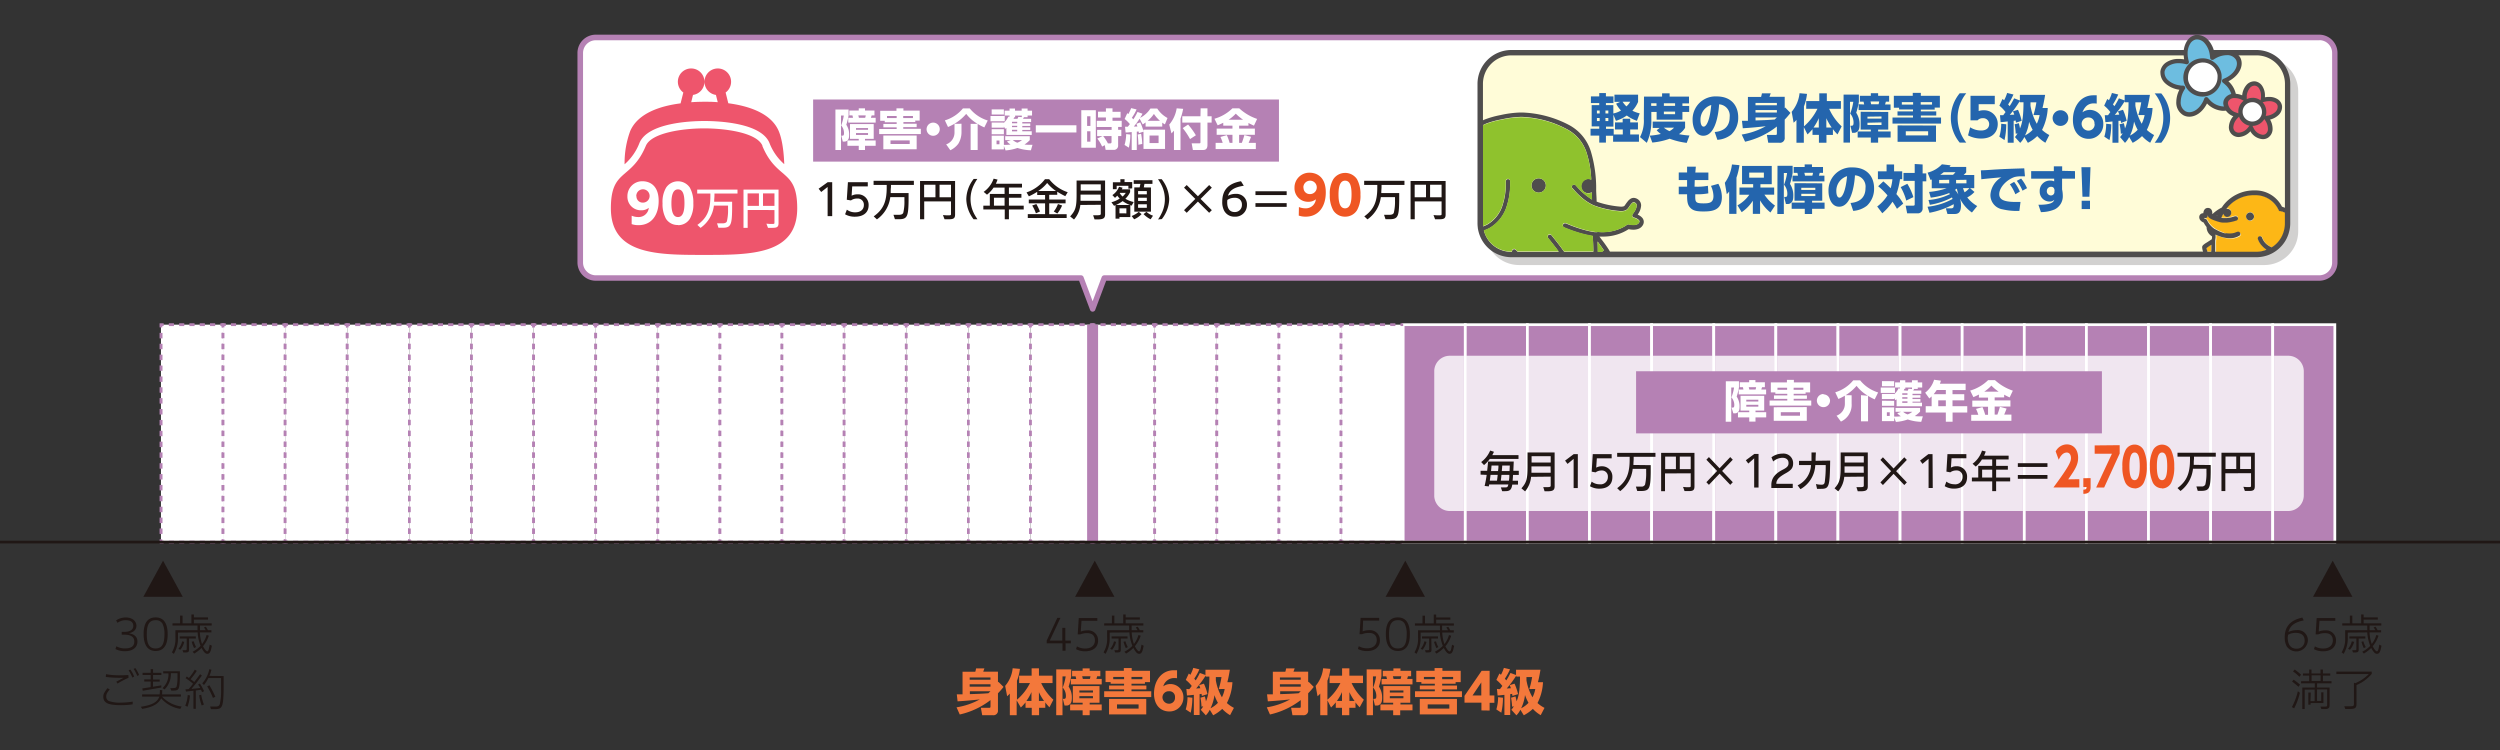 <svg xmlns="http://www.w3.org/2000/svg" xmlns:xlink="http://www.w3.org/1999/xlink" width="600" height="180" viewBox="0 0 600 180"><rect x="0" y="0" width="600" height="180" fill="#333333" stroke="none"/><defs><clipPath id="a"><polyline points="344.22 122.64 552.92 122.64 552.92 85.38 344.22 85.38 344.22 122.64" fill="none"/></clipPath><clipPath id="b"><polyline points="344.22 122.64 552.91 122.64 552.91 85.38 344.22 85.38 344.22 122.64" fill="none"/></clipPath></defs><polyline points="351.67 77.92 336.76 77.92 336.76 130.1 351.67 130.1 351.67 77.92" fill="#b581b4"/><polyline points="351.67 77.92 351.67 78.25 337.09 78.25 337.09 129.77 351.34 129.77 351.34 77.92 351.67 77.92 351.67 78.25 351.67 77.92 352 77.92 352 130.43 336.44 130.43 336.44 77.59 352 77.59 352 77.92 351.67 77.92" fill="#fff"/><polyline points="366.57 77.92 351.67 77.92 351.67 130.1 366.57 130.1 366.57 77.92" fill="#b581b4"/><polyline points="366.57 77.92 366.57 78.25 352 78.25 352 129.77 366.25 129.77 366.25 77.92 366.57 77.92 366.57 78.25 366.57 77.92 366.9 77.92 366.9 130.43 351.34 130.43 351.34 77.59 366.9 77.59 366.9 77.92 366.57 77.92" fill="#fff"/><polyline points="381.48 77.92 366.58 77.92 366.58 130.1 381.48 130.1 381.48 77.92" fill="#b581b4"/><polyline points="381.48 77.92 381.48 78.25 366.9 78.25 366.9 129.77 381.15 129.77 381.15 77.92 381.48 77.92 381.48 78.25 381.48 77.92 381.81 77.92 381.81 130.43 366.25 130.43 366.25 77.59 381.81 77.59 381.81 77.92 381.48 77.92" fill="#fff"/><polyline points="396.39 77.92 381.48 77.92 381.48 130.1 396.39 130.1 396.39 77.92" fill="#b581b4"/><polyline points="396.39 77.92 396.39 78.25 381.81 78.25 381.81 129.77 396.06 129.77 396.06 77.92 396.39 77.92 396.39 78.25 396.39 77.92 396.72 77.92 396.72 130.43 381.15 130.43 381.15 77.59 396.72 77.59 396.72 77.92 396.39 77.92" fill="#fff"/><polyline points="411.3 77.92 396.39 77.92 396.39 130.1 411.3 130.1 411.3 77.92" fill="#b581b4"/><polyline points="411.3 77.92 411.3 78.25 396.72 78.25 396.72 129.77 410.97 129.77 410.97 77.92 411.3 77.92 411.3 78.25 411.3 77.92 411.63 77.92 411.63 130.43 396.06 130.43 396.06 77.59 411.63 77.59 411.63 77.92 411.3 77.92" fill="#fff"/><polyline points="426.2 77.92 411.3 77.92 411.3 130.1 426.2 130.1 426.2 77.92" fill="#b581b4"/><polyline points="426.2 77.92 426.2 78.25 411.63 78.25 411.63 129.77 425.87 129.77 425.87 77.92 426.2 77.92 426.2 78.25 426.2 77.92 426.53 77.92 426.53 130.43 410.97 130.43 410.97 77.59 426.53 77.59 426.53 77.92 426.2 77.92" fill="#fff"/><polyline points="441.11 77.92 426.2 77.92 426.2 130.1 441.11 130.1 441.11 77.92" fill="#b581b4"/><polyline points="441.11 77.92 441.11 78.25 426.53 78.25 426.53 129.77 440.78 129.77 440.78 77.92 441.11 77.92 441.11 78.25 441.11 77.92 441.44 77.92 441.44 130.43 425.87 130.43 425.87 77.59 441.44 77.59 441.44 77.92 441.11 77.92" fill="#fff"/><polyline points="456.02 77.92 441.11 77.92 441.11 130.1 456.02 130.1 456.02 77.92" fill="#b581b4"/><polyline points="456.02 77.92 456.02 78.25 441.44 78.25 441.44 129.77 455.69 129.77 455.69 77.92 456.02 77.92 456.02 78.25 456.02 77.92 456.35 77.92 456.35 130.43 440.78 130.43 440.78 77.59 456.35 77.59 456.35 77.92 456.02 77.92" fill="#fff"/><polyline points="470.92 77.92 456.02 77.92 456.02 130.1 470.92 130.1 470.92 77.92" fill="#b581b4"/><polyline points="470.92 77.92 470.92 78.25 456.35 78.25 456.35 129.77 470.6 129.77 470.6 77.92 470.92 77.92 470.92 78.25 470.92 77.92 471.25 77.92 471.25 130.43 455.69 130.43 455.69 77.59 471.25 77.59 471.25 77.92 470.92 77.92" fill="#fff"/><polyline points="485.83 77.92 470.92 77.92 470.92 130.1 485.83 130.1 485.83 77.92" fill="#b581b4"/><polyline points="485.83 77.92 485.83 78.25 471.25 78.25 471.25 129.77 485.5 129.77 485.5 77.92 485.83 77.92 485.83 78.25 485.83 77.92 486.16 77.92 486.16 130.43 470.6 130.43 470.6 77.59 486.16 77.59 486.16 77.92 485.83 77.92" fill="#fff"/><polyline points="500.74 77.92 485.83 77.92 485.83 130.1 500.74 130.1 500.74 77.92" fill="#b581b4"/><polyline points="500.74 77.92 500.74 78.25 486.16 78.25 486.16 129.77 500.41 129.77 500.41 77.92 500.74 77.92 500.74 78.25 500.74 77.92 501.07 77.92 501.07 130.43 485.51 130.43 485.51 77.59 501.07 77.59 501.07 77.92 500.74 77.92" fill="#fff"/><polyline points="515.65 77.92 500.74 77.92 500.74 130.1 515.65 130.1 515.65 77.92" fill="#b581b4"/><polyline points="515.65 77.92 515.65 78.25 501.07 78.25 501.07 129.77 515.32 129.77 515.32 77.92 515.65 77.92 515.65 78.25 515.65 77.92 515.98 77.92 515.98 130.43 500.41 130.43 500.41 77.59 515.98 77.59 515.98 77.92 515.65 77.92" fill="#fff"/><polyline points="530.56 77.92 515.65 77.92 515.65 130.1 530.56 130.1 530.56 77.92" fill="#b581b4"/><polyline points="530.54 77.92 530.54 78.25 515.97 78.25 515.97 129.77 530.22 129.77 530.22 77.92 530.54 77.92 530.54 78.25 530.54 77.92 530.87 77.92 530.87 130.43 515.31 130.43 515.31 77.59 530.87 77.59 530.87 77.92 530.54 77.92" fill="#fff"/><polyline points="545.45 77.92 530.55 77.92 530.55 130.1 545.45 130.1 545.45 77.92" fill="#b581b4"/><polyline points="545.45 77.92 545.45 78.25 530.88 78.25 530.88 129.77 545.12 129.77 545.12 77.92 545.45 77.92 545.45 78.25 545.45 77.92 545.78 77.92 545.78 130.43 530.22 130.43 530.22 77.59 545.78 77.59 545.78 77.92 545.45 77.92" fill="#fff"/><polyline points="560.36 77.92 545.46 77.92 545.46 130.1 560.36 130.1 560.36 77.92" fill="#b581b4"/><polyline points="560.36 77.92 560.36 78.25 545.78 78.25 545.78 129.77 560.03 129.77 560.03 77.92 560.36 77.92 560.36 78.25 560.36 77.92 560.69 77.92 560.69 130.43 545.13 130.43 545.13 77.59 560.69 77.59 560.69 77.92 560.36 77.92" fill="#fff"/><rect x="262.23" y="77.92" width="14.91" height="52.17" fill="#fff"/><polygon points="276.81 78.58 276.81 78.25 276.48 78.25 276.48 77.59 277.14 77.59 277.46 77.59 277.46 78.58 276.81 78.58" fill="#b581b4"/><path d="M265.35,78.25h-1.23v-.66h1.23Zm2.48,0h-1.24v-.66h1.24Zm2.47,0h-1.24v-.66h1.24Zm2.47,0h-1.24v-.66h1.24Zm2.47,0H274v-.66h1.23Z" fill="#b581b4"/><polygon points="262.89 78.25 262.56 78.25 262.56 78.58 261.9 78.58 261.9 77.92 261.9 77.59 262.89 77.59 262.89 78.25" fill="#b581b4"/><path d="M262.56,126.83v1.31h-.66v-1.31Zm0-2.6v1.3h-.66v-1.3Zm0-2.61v1.3h-.66v-1.3Zm0-2.61v1.3h-.66V119Zm0-2.61v1.3h-.66v-1.3Zm0-2.61v1.31h-.66v-1.31Zm0-2.61v1.31h-.66v-1.31Zm0-2.6v1.3h-.66v-1.3Zm0-2.61v1.3h-.66V106Zm0-2.61v1.3h-.66v-1.3Zm0-2.61v1.3h-.66v-1.3Zm0-2.61v1.31h-.66V98.14Zm0-2.61v1.31h-.66V95.53Zm0-2.61v1.31h-.66V92.92Zm0-2.6v1.3h-.66v-1.3Zm0-2.61V89h-.66v-1.3Zm0-2.61v1.3h-.66V85.1Zm0-2.61V83.8h-.66V82.49Zm0-2.61v1.31h-.66V79.88Z" fill="#b581b4"/><polygon points="262.56 129.44 262.56 129.77 262.89 129.77 262.89 130.43 262.23 130.43 261.9 130.43 261.9 129.44 262.56 129.44" fill="#b581b4"/><path d="M274,129.77h1.23v.66H274Zm-2.47,0h1.23v.66h-1.23Zm-2.48,0h1.24v.66h-1.24Zm-2.47,0h1.24v.66h-1.24Zm-2.47,0h1.24v.66h-1.24Z" fill="#b581b4"/><polygon points="276.48 129.77 276.81 129.77 276.81 129.44 277.46 129.44 277.46 130.1 277.46 130.43 276.48 130.43 276.48 129.77" fill="#b581b4"/><path d="M276.81,81.18v-1.3h.65v1.3Zm0,2.61v-1.3h.65v1.3Zm0,2.61V85.1h.65v1.3Zm0,2.61v-1.3h.65V89Zm0,2.61V90.31h.65v1.31Zm0,2.61V92.92h.65v1.31Zm0,2.61V95.53h.65v1.31Zm0,2.6v-1.3h.65v1.3Zm0,2.61v-1.3h.65v1.3Zm0,2.61v-1.3h.65v1.3Zm0,2.61V106h.65v1.31Zm0,2.61v-1.31h.65v1.31Zm0,2.61v-1.31h.65v1.31Zm0,2.6v-1.3h.65v1.3Zm0,2.61v-1.3h.65v1.3Zm0,2.61V119h.65v1.3Zm0,2.61v-1.31h.65v1.31Zm0,2.61v-1.31h.65v1.31Zm0,2.61v-1.31h.65v1.31Z" fill="#b581b4"/><rect x="277.14" y="77.92" width="14.91" height="52.17" fill="#fff"/><polygon points="291.71 78.58 291.71 78.25 291.38 78.25 291.38 77.59 292.04 77.59 292.37 77.59 292.37 78.58 291.71 78.58" fill="#b581b4"/><path d="M280.26,78.25H279v-.66h1.23Zm2.47,0H281.5v-.66h1.23Zm2.48,0H284v-.66h1.24Zm2.47,0h-1.24v-.66h1.24Zm2.47,0h-1.24v-.66h1.24Z" fill="#b581b4"/><polygon points="277.79 78.25 277.46 78.25 277.46 78.58 276.81 78.58 276.81 77.92 276.81 77.59 277.79 77.59 277.79 78.25" fill="#b581b4"/><path d="M277.46,126.83v1.31h-.65v-1.31Zm0-2.6v1.3h-.65v-1.3Zm0-2.61v1.3h-.65v-1.3Zm0-2.61v1.3h-.65V119Zm0-2.61v1.3h-.65v-1.3Zm0-2.61v1.31h-.65v-1.31Zm0-2.61v1.31h-.65v-1.31Zm0-2.6v1.3h-.65v-1.3Zm0-2.61v1.3h-.65V106Zm0-2.61v1.3h-.65v-1.3Zm0-2.61v1.3h-.65v-1.3Zm0-2.61v1.31h-.65V98.14Zm0-2.61v1.31h-.65V95.53Zm0-2.61v1.31h-.65V92.92Zm0-2.6v1.3h-.65v-1.3Zm0-2.61V89h-.65v-1.3Zm0-2.61v1.3h-.65V85.1Zm0-2.61V83.8h-.65V82.49Zm0-2.61v1.31h-.65V79.88Z" fill="#b581b4"/><polygon points="277.46 129.44 277.46 129.77 277.79 129.77 277.79 130.43 277.14 130.43 276.81 130.43 276.81 129.44 277.46 129.44" fill="#b581b4"/><path d="M288.91,129.77h1.24v.66h-1.24Zm-2.47,0h1.24v.66h-1.24Zm-2.47,0h1.24v.66H284Zm-2.47,0h1.23v.66H281.5Zm-2.47,0h1.23v.66H279Z" fill="#b581b4"/><polygon points="291.38 129.77 291.71 129.77 291.71 129.44 292.37 129.44 292.37 130.1 292.37 130.43 291.38 130.43 291.38 129.77" fill="#b581b4"/><path d="M291.71,81.18v-1.3h.66v1.3Zm0,2.61v-1.3h.66v1.3Zm0,2.61V85.1h.66v1.3Zm0,2.61v-1.3h.66V89Zm0,2.61V90.31h.66v1.31Zm0,2.61V92.92h.66v1.31Zm0,2.61V95.53h.66v1.31Zm0,2.6v-1.3h.66v1.3Zm0,2.61v-1.3h.66v1.3Zm0,2.61v-1.3h.66v1.3Zm0,2.61V106h.66v1.31Zm0,2.61v-1.31h.66v1.31Zm0,2.61v-1.31h.66v1.31Zm0,2.6v-1.3h.66v1.3Zm0,2.61v-1.3h.66v1.3Zm0,2.61V119h.66v1.3Zm0,2.61v-1.31h.66v1.31Zm0,2.61v-1.31h.66v1.31Zm0,2.61v-1.31h.66v1.31Z" fill="#b581b4"/><rect x="292.04" y="77.92" width="14.91" height="52.17" fill="#fff"/><polygon points="306.62 78.58 306.62 78.25 306.29 78.25 306.29 77.59 306.95 77.59 307.28 77.59 307.28 78.58 306.62 78.58" fill="#b581b4"/><path d="M295.17,78.25h-1.24v-.66h1.24Zm2.47,0h-1.23v-.66h1.23Zm2.47,0h-1.23v-.66h1.23Zm2.47,0h-1.23v-.66h1.23Zm2.48,0h-1.24v-.66h1.24Z" fill="#b581b4"/><polygon points="292.7 78.25 292.37 78.25 292.37 78.58 291.71 78.58 291.71 77.92 291.71 77.59 292.7 77.59 292.7 78.25" fill="#b581b4"/><path d="M292.37,126.83v1.31h-.66v-1.31Zm0-2.6v1.3h-.66v-1.3Zm0-2.61v1.3h-.66v-1.3Zm0-2.61v1.3h-.66V119Zm0-2.61v1.3h-.66v-1.3Zm0-2.61v1.31h-.66v-1.31Zm0-2.61v1.31h-.66v-1.31Zm0-2.6v1.3h-.66v-1.3Zm0-2.61v1.3h-.66V106Zm0-2.61v1.3h-.66v-1.3Zm0-2.61v1.3h-.66v-1.3Zm0-2.61v1.31h-.66V98.14Zm0-2.61v1.31h-.66V95.53Zm0-2.61v1.31h-.66V92.92Zm0-2.6v1.3h-.66v-1.3Zm0-2.61V89h-.66v-1.3Zm0-2.61v1.3h-.66V85.1Zm0-2.61V83.8h-.66V82.49Zm0-2.61v1.31h-.66V79.88Z" fill="#b581b4"/><polygon points="292.37 129.44 292.37 129.77 292.7 129.77 292.7 130.43 292.04 130.43 291.71 130.43 291.71 129.44 292.37 129.44" fill="#b581b4"/><path d="M303.82,129.77h1.24v.66h-1.24Zm-2.47,0h1.24v.66h-1.24Zm-2.47,0h1.23v.66h-1.23Zm-2.47,0h1.23v.66h-1.23Zm-2.48,0h1.24v.66h-1.24Z" fill="#b581b4"/><polygon points="306.29 129.77 306.62 129.77 306.62 129.44 307.28 129.44 307.28 130.1 307.28 130.43 306.29 130.43 306.29 129.77" fill="#b581b4"/><path d="M306.62,81.18v-1.3h.66v1.3Zm0,2.61v-1.3h.66v1.3Zm0,2.61V85.1h.66v1.3Zm0,2.61v-1.3h.66V89Zm0,2.61V90.31h.66v1.31Zm0,2.61V92.92h.66v1.31Zm0,2.61V95.53h.66v1.31Zm0,2.6v-1.3h.66v1.3Zm0,2.61v-1.3h.66v1.3Zm0,2.61v-1.3h.66v1.3Zm0,2.61V106h.66v1.31Zm0,2.61v-1.31h.66v1.31Zm0,2.61v-1.31h.66v1.31Zm0,2.6v-1.3h.66v1.3Zm0,2.61v-1.3h.66v1.3Zm0,2.61V119h.66v1.3Zm0,2.61v-1.31h.66v1.31Zm0,2.61v-1.31h.66v1.31Zm0,2.61v-1.31h.66v1.31Z" fill="#b581b4"/><rect x="306.95" y="77.92" width="14.91" height="52.17" fill="#fff"/><polygon points="321.53 78.58 321.53 78.25 321.2 78.25 321.2 77.59 321.86 77.59 322.18 77.59 322.18 78.58 321.53 78.58" fill="#b581b4"/><path d="M310.08,78.25h-1.24v-.66h1.24Zm2.47,0h-1.24v-.66h1.24Zm2.47,0h-1.24v-.66H315Zm2.47,0h-1.23v-.66h1.23Zm2.47,0h-1.23v-.66H320Z" fill="#b581b4"/><polygon points="307.61 78.25 307.28 78.25 307.28 78.58 306.62 78.58 306.62 77.92 306.62 77.59 307.61 77.59 307.61 78.25" fill="#b581b4"/><path d="M307.28,126.83v1.31h-.66v-1.31Zm0-2.6v1.3h-.66v-1.3Zm0-2.61v1.3h-.66v-1.3Zm0-2.61v1.3h-.66V119Zm0-2.61v1.3h-.66v-1.3Zm0-2.61v1.31h-.66v-1.31Zm0-2.61v1.31h-.66v-1.31Zm0-2.6v1.3h-.66v-1.3Zm0-2.61v1.3h-.66V106Zm0-2.61v1.3h-.66v-1.3Zm0-2.61v1.3h-.66v-1.3Zm0-2.61v1.31h-.66V98.14Zm0-2.61v1.31h-.66V95.53Zm0-2.61v1.31h-.66V92.92Zm0-2.6v1.3h-.66v-1.3Zm0-2.61V89h-.66v-1.3Zm0-2.61v1.3h-.66V85.1Zm0-2.61V83.8h-.66V82.49Zm0-2.61v1.31h-.66V79.88Z" fill="#b581b4"/><polygon points="307.28 129.44 307.28 129.77 307.61 129.77 307.61 130.43 306.95 130.43 306.62 130.43 306.62 129.44 307.28 129.44" fill="#b581b4"/><path d="M318.73,129.77H320v.66h-1.24Zm-2.47,0h1.23v.66h-1.23Zm-2.47,0H315v.66h-1.23Zm-2.48,0h1.24v.66h-1.24Zm-2.47,0h1.24v.66h-1.24Z" fill="#b581b4"/><polygon points="321.2 129.77 321.53 129.77 321.53 129.44 322.18 129.44 322.18 130.1 322.18 130.43 321.2 130.43 321.2 129.77" fill="#b581b4"/><path d="M321.53,81.18v-1.3h.65v1.3Zm0,2.61v-1.3h.65v1.3Zm0,2.61V85.1h.65v1.3Zm0,2.61v-1.3h.65V89Zm0,2.61V90.31h.65v1.31Zm0,2.61V92.92h.65v1.31Zm0,2.61V95.53h.65v1.31Zm0,2.6v-1.3h.65v1.3Zm0,2.61v-1.3h.65v1.3Zm0,2.61v-1.3h.65v1.3Zm0,2.61V106h.65v1.31Zm0,2.61v-1.31h.65v1.31Zm0,2.61v-1.31h.65v1.31Zm0,2.6v-1.3h.65v1.3Zm0,2.61v-1.3h.65v1.3Zm0,2.61V119h.65v1.3Zm0,2.61v-1.31h.65v1.31Zm0,2.61v-1.31h.65v1.31Zm0,2.61v-1.31h.65v1.31Z" fill="#b581b4"/><polyline points="336.76 77.92 321.86 77.92 321.86 130.1 336.76 130.1" fill="#fff"/><polyline points="336.76 78.25 336.11 78.25 336.11 77.59 336.76 77.59" fill="#b581b4"/><path d="M325,78.25h-1.23v-.66H325Zm2.47,0h-1.23v-.66h1.23Zm2.48,0h-1.24v-.66h1.24Zm2.47,0h-1.24v-.66h1.24Zm2.47,0h-1.24v-.66h1.24Z" fill="#b581b4"/><polygon points="322.51 78.25 322.18 78.25 322.18 78.58 321.53 78.58 321.53 77.92 321.53 77.59 322.51 77.59 322.51 78.25" fill="#b581b4"/><path d="M322.18,126.83v1.31h-.65v-1.31Zm0-2.6v1.3h-.65v-1.3Zm0-2.61v1.3h-.65v-1.3Zm0-2.61v1.3h-.65V119Zm0-2.61v1.3h-.65v-1.3Zm0-2.61v1.31h-.65v-1.31Zm0-2.61v1.31h-.65v-1.31Zm0-2.6v1.3h-.65v-1.3Zm0-2.61v1.3h-.65V106Zm0-2.61v1.3h-.65v-1.3Zm0-2.61v1.3h-.65v-1.3Zm0-2.61v1.31h-.65V98.14Zm0-2.61v1.31h-.65V95.53Zm0-2.61v1.31h-.65V92.92Zm0-2.6v1.3h-.65v-1.3Zm0-2.61V89h-.65v-1.3Zm0-2.61v1.3h-.65V85.1Zm0-2.61V83.8h-.65V82.49Zm0-2.61v1.31h-.65V79.88Z" fill="#b581b4"/><polygon points="322.18 129.44 322.18 129.77 322.51 129.77 322.51 130.43 321.86 130.43 321.53 130.43 321.53 129.44 322.18 129.44" fill="#b581b4"/><path d="M333.64,129.77h1.23v.66h-1.23Zm-2.48,0h1.24v.66h-1.24Zm-2.47,0h1.24v.66h-1.24Zm-2.47,0h1.24v.66h-1.24Zm-2.47,0H325v.66h-1.23Z" fill="#b581b4"/><polyline points="336.11 129.77 336.76 129.77 336.76 130.43 336.11 130.43" fill="#b581b4"/><rect x="38.63" y="77.92" width="14.91" height="52.17" fill="#fff"/><polygon points="53.2 78.58 53.2 78.25 52.88 78.25 52.88 77.59 53.53 77.59 53.86 77.59 53.86 78.58 53.2 78.58" fill="#b581b4"/><path d="M41.75,78.25H40.52v-.66h1.23Zm2.47,0H43v-.66h1.23Zm2.48,0H45.46v-.66H46.7Zm2.47,0H47.93v-.66h1.24Zm2.47,0H50.4v-.66h1.24Z" fill="#b581b4"/><polygon points="39.28 78.25 38.95 78.25 38.95 78.58 38.3 78.58 38.3 77.92 38.3 77.59 39.28 77.59 39.28 78.25" fill="#b581b4"/><path d="M39,126.83v1.31H38.3v-1.31Zm0-2.6v1.3H38.3v-1.3Zm0-2.61v1.3H38.3v-1.3ZM39,119v1.3H38.3V119Zm0-2.61v1.3H38.3v-1.3Zm0-2.61v1.31H38.3v-1.31Zm0-2.61v1.31H38.3v-1.31Zm0-2.6v1.3H38.3v-1.3ZM39,106v1.3H38.3V106Zm0-2.61v1.3H38.3v-1.3Zm0-2.61v1.3H38.3v-1.3Zm0-2.61v1.31H38.3V98.14Zm0-2.61v1.31H38.3V95.53Zm0-2.61v1.31H38.3V92.92Zm0-2.6v1.3H38.3v-1.3Zm0-2.61V89H38.3v-1.3Zm0-2.61v1.3H38.3V85.1Zm0-2.61V83.8H38.3V82.49Zm0-2.61v1.31H38.3V79.88Z" fill="#b581b4"/><polygon points="38.95 129.44 38.95 129.77 39.28 129.77 39.28 130.43 38.63 130.43 38.3 130.43 38.3 129.44 38.95 129.44" fill="#b581b4"/><path d="M50.41,129.77h1.23v.66H50.41Zm-2.48,0h1.24v.66H47.93Zm-2.47,0H46.7v.66H45.46Zm-2.47,0h1.24v.66H43Zm-2.47,0h1.23v.66H40.52Z" fill="#b581b4"/><polygon points="52.88 129.77 53.2 129.77 53.2 129.44 53.86 129.44 53.86 130.1 53.86 130.43 52.88 130.43 52.88 129.77" fill="#b581b4"/><path d="M53.2,81.18v-1.3h.66v1.3Zm0,2.61v-1.3h.66v1.3Zm0,2.61V85.1h.66v1.3Zm0,2.61v-1.3h.66V89Zm0,2.61V90.31h.66v1.31Zm0,2.61V92.92h.66v1.31Zm0,2.61V95.53h.66v1.31Zm0,2.6v-1.3h.66v1.3Zm0,2.61v-1.3h.66v1.3Zm0,2.61v-1.3h.66v1.3Zm0,2.61V106h.66v1.31Zm0,2.61v-1.31h.66v1.31Zm0,2.61v-1.31h.66v1.31Zm0,2.6v-1.3h.66v1.3Zm0,2.61v-1.3h.66v1.3Zm0,2.61V119h.66v1.3Zm0,2.61v-1.31h.66v1.31Zm0,2.61v-1.31h.66v1.31Zm0,2.61v-1.31h.66v1.31Z" fill="#b581b4"/><rect x="53.53" y="77.92" width="14.91" height="52.17" fill="#fff"/><polygon points="68.11 78.58 68.11 78.25 67.78 78.25 67.78 77.59 68.44 77.59 68.77 77.59 68.77 78.58 68.11 78.58" fill="#b581b4"/><path d="M56.66,78.25H55.42v-.66h1.24Zm2.47,0H57.89v-.66h1.24Zm2.47,0H60.37v-.66H61.6Zm2.47,0H62.84v-.66h1.23Zm2.48,0H65.31v-.66h1.24Z" fill="#b581b4"/><polygon points="54.19 78.25 53.86 78.25 53.86 78.58 53.2 78.58 53.2 77.92 53.2 77.59 54.19 77.59 54.19 78.25" fill="#b581b4"/><path d="M53.86,126.83v1.31H53.2v-1.31Zm0-2.6v1.3H53.2v-1.3Zm0-2.61v1.3H53.2v-1.3Zm0-2.61v1.3H53.2V119Zm0-2.61v1.3H53.2v-1.3Zm0-2.61v1.31H53.2v-1.31Zm0-2.61v1.31H53.2v-1.31Zm0-2.6v1.3H53.2v-1.3Zm0-2.61v1.3H53.2V106Zm0-2.61v1.3H53.2v-1.3Zm0-2.61v1.3H53.2v-1.3Zm0-2.61v1.31H53.2V98.14Zm0-2.61v1.31H53.2V95.53Zm0-2.61v1.31H53.2V92.92Zm0-2.6v1.3H53.2v-1.3Zm0-2.61V89H53.2v-1.3Zm0-2.61v1.3H53.2V85.1Zm0-2.61V83.8H53.2V82.49Zm0-2.61v1.31H53.2V79.88Z" fill="#b581b4"/><polygon points="53.86 129.44 53.86 129.77 54.19 129.77 54.19 130.43 53.53 130.43 53.2 130.43 53.2 129.44 53.86 129.44" fill="#b581b4"/><path d="M65.31,129.77h1.24v.66H65.31Zm-2.47,0h1.24v.66H62.84Zm-2.47,0H61.6v.66H60.37Zm-2.47,0h1.23v.66H57.9Zm-2.47,0h1.23v.66H55.43Z" fill="#b581b4"/><polygon points="67.78 129.77 68.11 129.77 68.11 129.44 68.77 129.44 68.77 130.1 68.77 130.43 67.78 130.43 67.78 129.77" fill="#b581b4"/><path d="M68.11,81.18v-1.3h.66v1.3Zm0,2.61v-1.3h.66v1.3Zm0,2.61V85.1h.66v1.3Zm0,2.61v-1.3h.66V89Zm0,2.61V90.31h.66v1.31Zm0,2.61V92.92h.66v1.31Zm0,2.61V95.53h.66v1.31Zm0,2.6v-1.3h.66v1.3Zm0,2.61v-1.3h.66v1.3Zm0,2.61v-1.3h.66v1.3Zm0,2.61V106h.66v1.31Zm0,2.61v-1.31h.66v1.31Zm0,2.61v-1.31h.66v1.31Zm0,2.6v-1.3h.66v1.3Zm0,2.61v-1.3h.66v1.3Zm0,2.61V119h.66v1.3Zm0,2.61v-1.31h.66v1.31Zm0,2.61v-1.31h.66v1.31Zm0,2.61v-1.31h.66v1.31Z" fill="#b581b4"/><rect x="68.44" y="77.92" width="14.91" height="52.17" fill="#fff"/><polygon points="83.02 78.58 83.02 78.25 82.69 78.25 82.69 77.59 83.35 77.59 83.67 77.59 83.67 78.58 83.02 78.58" fill="#b581b4"/><path d="M71.57,78.25H70.33v-.66h1.24Zm2.47,0H72.8v-.66H74Zm2.47,0H75.27v-.66h1.24Zm2.47,0H77.75v-.66H79Zm2.47,0H80.22v-.66h1.23Z" fill="#b581b4"/><polygon points="69.1 78.25 68.77 78.25 68.77 78.58 68.11 78.58 68.11 77.92 68.11 77.59 69.1 77.59 69.1 78.25" fill="#b581b4"/><path d="M68.77,126.83v1.31h-.66v-1.31Zm0-2.6v1.3h-.66v-1.3Zm0-2.61v1.3h-.66v-1.3Zm0-2.61v1.3h-.66V119Zm0-2.61v1.3h-.66v-1.3Zm0-2.61v1.31h-.66v-1.31Zm0-2.61v1.31h-.66v-1.31Zm0-2.6v1.3h-.66v-1.3Zm0-2.61v1.3h-.66V106Zm0-2.61v1.3h-.66v-1.3Zm0-2.61v1.3h-.66v-1.3Zm0-2.61v1.31h-.66V98.14Zm0-2.61v1.31h-.66V95.53Zm0-2.61v1.31h-.66V92.92Zm0-2.6v1.3h-.66v-1.3Zm0-2.61V89h-.66v-1.3Zm0-2.61v1.3h-.66V85.1Zm0-2.61V83.8h-.66V82.49Zm0-2.61v1.31h-.66V79.88Z" fill="#b581b4"/><polygon points="68.77 129.44 68.77 129.77 69.1 129.77 69.1 130.43 68.44 130.43 68.11 130.43 68.11 129.44 68.77 129.44" fill="#b581b4"/><path d="M80.22,129.77h1.23v.66H80.22Zm-2.47,0H79v.66H77.75Zm-2.47,0h1.23v.66H75.28Zm-2.48,0H74v.66H72.8Zm-2.47,0h1.24v.66H70.33Z" fill="#b581b4"/><polygon points="82.69 129.77 83.02 129.77 83.02 129.44 83.67 129.44 83.67 130.1 83.67 130.43 82.69 130.43 82.69 129.77" fill="#b581b4"/><path d="M83,81.18v-1.3h.66v1.3Zm0,2.61v-1.3h.66v1.3Zm0,2.61V85.1h.66v1.3ZM83,89v-1.3h.66V89Zm0,2.61V90.31h.66v1.31Zm0,2.61V92.92h.66v1.31Zm0,2.61V95.53h.66v1.31Zm0,2.6v-1.3h.66v1.3Zm0,2.61v-1.3h.66v1.3Zm0,2.61v-1.3h.66v1.3Zm0,2.61V106h.66v1.31Zm0,2.61v-1.31h.66v1.31Zm0,2.61v-1.31h.66v1.31Zm0,2.6v-1.3h.66v1.3Zm0,2.61v-1.3h.66v1.3Zm0,2.61V119h.66v1.3Zm0,2.61v-1.31h.66v1.31Zm0,2.61v-1.31h.66v1.31Zm0,2.61v-1.31h.66v1.31Z" fill="#b581b4"/><rect x="83.35" y="77.92" width="14.91" height="52.17" fill="#fff"/><polygon points="97.92 78.58 97.92 78.25 97.59 78.25 97.59 77.59 98.25 77.59 98.58 77.59 98.58 78.58 97.92 78.58" fill="#b581b4"/><path d="M86.47,78.25H85.24v-.66h1.23Zm2.48,0H87.71v-.66H89Zm2.47,0H90.18v-.66h1.24Zm2.47,0H92.65v-.66h1.24Zm2.47,0H95.13v-.66h1.23Z" fill="#b581b4"/><polygon points="84 78.25 83.67 78.25 83.67 78.58 83.02 78.58 83.02 77.92 83.02 77.59 84 77.59 84 78.25" fill="#b581b4"/><path d="M83.68,126.83v1.31H83v-1.31Zm0-2.6v1.3H83v-1.3Zm0-2.61v1.3H83v-1.3Zm0-2.61v1.3H83V119Zm0-2.61v1.3H83v-1.3Zm0-2.61v1.31H83v-1.31Zm0-2.61v1.31H83v-1.31Zm0-2.6v1.3H83v-1.3Zm0-2.61v1.3H83V106Zm0-2.61v1.3H83v-1.3Zm0-2.61v1.3H83v-1.3Zm0-2.61v1.31H83V98.14Zm0-2.61v1.31H83V95.53Zm0-2.61v1.31H83V92.92Zm0-2.6v1.3H83v-1.3Zm0-2.61V89H83v-1.3Zm0-2.61v1.3H83V85.1Zm0-2.61V83.8H83V82.49Zm0-2.61v1.31H83V79.88Z" fill="#b581b4"/><polygon points="83.67 129.44 83.67 129.77 84 129.77 84 130.43 83.35 130.43 83.02 130.43 83.02 129.44 83.67 129.44" fill="#b581b4"/><path d="M95.13,129.77h1.23v.66H95.13Zm-2.48,0h1.24v.66H92.65Zm-2.47,0h1.24v.66H90.18Zm-2.47,0H89v.66H87.71Zm-2.47,0h1.24v.66H85.24Z" fill="#b581b4"/><polygon points="97.59 129.77 97.92 129.77 97.92 129.44 98.58 129.44 98.58 130.1 98.58 130.43 97.59 130.43 97.59 129.77" fill="#b581b4"/><path d="M97.92,81.18v-1.3h.66v1.3Zm0,2.61v-1.3h.66v1.3Zm0,2.61V85.1h.66v1.3Zm0,2.61v-1.3h.66V89Zm0,2.61V90.31h.66v1.31Zm0,2.61V92.92h.66v1.31Zm0,2.61V95.53h.66v1.31Zm0,2.6v-1.3h.66v1.3Zm0,2.61v-1.3h.66v1.3Zm0,2.61v-1.3h.66v1.3Zm0,2.61V106h.66v1.31Zm0,2.61v-1.31h.66v1.31Zm0,2.61v-1.31h.66v1.31Zm0,2.6v-1.3h.66v1.3Zm0,2.61v-1.3h.66v1.3Zm0,2.61V119h.66v1.3Zm0,2.61v-1.31h.66v1.31Zm0,2.61v-1.31h.66v1.31Zm0,2.61v-1.31h.66v1.31Z" fill="#b581b4"/><rect x="98.25" y="77.92" width="14.91" height="52.17" fill="#fff"/><polygon points="112.83 78.58 112.83 78.25 112.5 78.25 112.5 77.59 113.16 77.59 113.49 77.59 113.49 78.58 112.83 78.58" fill="#b581b4"/><path d="M101.38,78.25h-1.24v-.66h1.24Zm2.47,0h-1.23v-.66h1.23Zm2.47,0h-1.23v-.66h1.23Zm2.48,0h-1.24v-.66h1.24Zm2.47,0H110v-.66h1.24Z" fill="#b581b4"/><polygon points="98.91 78.25 98.58 78.25 98.58 78.58 97.92 78.58 97.92 77.92 97.92 77.59 98.91 77.59 98.91 78.25" fill="#b581b4"/><path d="M98.58,126.83v1.31h-.66v-1.31Zm0-2.6v1.3h-.66v-1.3Zm0-2.61v1.3h-.66v-1.3Zm0-2.61v1.3h-.66V119Zm0-2.61v1.3h-.66v-1.3Zm0-2.61v1.31h-.66v-1.31Zm0-2.61v1.31h-.66v-1.31Zm0-2.6v1.3h-.66v-1.3Zm0-2.61v1.3h-.66V106Zm0-2.61v1.3h-.66v-1.3Zm0-2.61v1.3h-.66v-1.3Zm0-2.61v1.31h-.66V98.14Zm0-2.61v1.31h-.66V95.53Zm0-2.61v1.31h-.66V92.92Zm0-2.6v1.3h-.66v-1.3Zm0-2.61V89h-.66v-1.3Zm0-2.61v1.3h-.66V85.1Zm0-2.61V83.8h-.66V82.49Zm0-2.61v1.31h-.66V79.88Z" fill="#b581b4"/><polygon points="98.58 129.44 98.58 129.77 98.91 129.77 98.91 130.43 98.25 130.43 97.92 130.43 97.92 129.44 98.58 129.44" fill="#b581b4"/><path d="M110,129.77h1.24v.66H110Zm-2.47,0h1.24v.66h-1.24Zm-2.47,0h1.24v.66h-1.24Zm-2.47,0h1.23v.66h-1.23Zm-2.47,0h1.23v.66h-1.23Z" fill="#b581b4"/><polygon points="112.5 129.77 112.83 129.77 112.83 129.44 113.49 129.44 113.49 130.1 113.49 130.43 112.5 130.43 112.5 129.77" fill="#b581b4"/><path d="M112.83,81.18v-1.3h.66v1.3Zm0,2.61v-1.3h.66v1.3Zm0,2.61V85.1h.66v1.3Zm0,2.61v-1.3h.66V89Zm0,2.61V90.31h.66v1.31Zm0,2.61V92.92h.66v1.31Zm0,2.61V95.53h.66v1.31Zm0,2.6v-1.3h.66v1.3Zm0,2.61v-1.3h.66v1.3Zm0,2.61v-1.3h.66v1.3Zm0,2.61V106h.66v1.31Zm0,2.61v-1.31h.66v1.31Zm0,2.61v-1.31h.66v1.31Zm0,2.6v-1.3h.66v1.3Zm0,2.61v-1.3h.66v1.3Zm0,2.61V119h.66v1.3Zm0,2.61v-1.31h.66v1.31Zm0,2.61v-1.31h.66v1.31Zm0,2.61v-1.31h.66v1.31Z" fill="#b581b4"/><rect x="113.16" y="77.92" width="14.91" height="52.17" fill="#fff"/><polygon points="127.74 78.58 127.74 78.25 127.41 78.25 127.41 77.59 128.07 77.59 128.4 77.59 128.4 78.58 127.74 78.58" fill="#b581b4"/><path d="M116.29,78.25h-1.24v-.66h1.24Zm2.47,0h-1.24v-.66h1.24Zm2.47,0H120v-.66h1.24Zm2.47,0h-1.23v-.66h1.23Zm2.47,0h-1.23v-.66h1.23Z" fill="#b581b4"/><polygon points="113.82 78.25 113.49 78.25 113.49 78.58 112.83 78.58 112.83 77.92 112.83 77.59 113.82 77.59 113.82 78.25" fill="#b581b4"/><path d="M113.49,126.83v1.31h-.66v-1.31Zm0-2.6v1.3h-.66v-1.3Zm0-2.61v1.3h-.66v-1.3Zm0-2.61v1.3h-.66V119Zm0-2.61v1.3h-.66v-1.3Zm0-2.61v1.31h-.66v-1.31Zm0-2.61v1.31h-.66v-1.31Zm0-2.6v1.3h-.66v-1.3Zm0-2.61v1.3h-.66V106Zm0-2.61v1.3h-.66v-1.3Zm0-2.61v1.3h-.66v-1.3Zm0-2.61v1.31h-.66V98.14Zm0-2.61v1.31h-.66V95.53Zm0-2.61v1.31h-.66V92.92Zm0-2.6v1.3h-.66v-1.3Zm0-2.61V89h-.66v-1.3Zm0-2.61v1.3h-.66V85.1Zm0-2.61V83.8h-.66V82.49Zm0-2.61v1.31h-.66V79.88Z" fill="#b581b4"/><polygon points="113.49 129.44 113.49 129.77 113.82 129.77 113.82 130.43 113.16 130.43 112.83 130.43 112.83 129.44 113.49 129.44" fill="#b581b4"/><path d="M124.94,129.77h1.24v.66h-1.24Zm-2.47,0h1.23v.66h-1.23Zm-2.47,0h1.23v.66H120Zm-2.48,0h1.24v.66h-1.24Zm-2.47,0h1.24v.66h-1.24Z" fill="#b581b4"/><polygon points="127.41 129.77 127.74 129.77 127.74 129.44 128.4 129.44 128.4 130.1 128.4 130.43 127.41 130.43 127.41 129.77" fill="#b581b4"/><path d="M127.74,81.18v-1.3h.66v1.3Zm0,2.61v-1.3h.66v1.3Zm0,2.61V85.1h.66v1.3Zm0,2.61v-1.3h.66V89Zm0,2.61V90.31h.66v1.31Zm0,2.61V92.92h.66v1.31Zm0,2.61V95.53h.66v1.31Zm0,2.6v-1.3h.66v1.3Zm0,2.61v-1.3h.66v1.3Zm0,2.61v-1.3h.66v1.3Zm0,2.61V106h.66v1.31Zm0,2.61v-1.31h.66v1.31Zm0,2.61v-1.31h.66v1.31Zm0,2.6v-1.3h.66v1.3Zm0,2.61v-1.3h.66v1.3Zm0,2.61V119h.66v1.3Zm0,2.61v-1.31h.66v1.31Zm0,2.61v-1.31h.66v1.31Zm0,2.61v-1.31h.66v1.31Z" fill="#b581b4"/><rect x="128.07" y="77.92" width="14.91" height="52.17" fill="#fff"/><polygon points="142.65 78.58 142.65 78.25 142.32 78.25 142.32 77.59 142.97 77.59 143.3 77.59 143.3 78.58 142.65 78.58" fill="#b581b4"/><path d="M131.19,78.25H130v-.66h1.23Zm2.47,0h-1.23v-.66h1.23Zm2.48,0H134.9v-.66h1.24Zm2.47,0h-1.24v-.66h1.24Zm2.47,0h-1.24v-.66h1.24Z" fill="#b581b4"/><polygon points="128.72 78.25 128.4 78.25 128.4 78.58 127.74 78.58 127.74 77.92 127.74 77.59 128.72 77.59 128.72 78.25" fill="#b581b4"/><path d="M128.4,126.83v1.31h-.66v-1.31Zm0-2.6v1.3h-.66v-1.3Zm0-2.61v1.3h-.66v-1.3Zm0-2.61v1.3h-.66V119Zm0-2.61v1.3h-.66v-1.3Zm0-2.61v1.31h-.66v-1.31Zm0-2.61v1.31h-.66v-1.31Zm0-2.6v1.3h-.66v-1.3Zm0-2.61v1.3h-.66V106Zm0-2.61v1.3h-.66v-1.3Zm0-2.61v1.3h-.66v-1.3Zm0-2.61v1.31h-.66V98.14Zm0-2.61v1.31h-.66V95.53Zm0-2.61v1.31h-.66V92.92Zm0-2.6v1.3h-.66v-1.3Zm0-2.61V89h-.66v-1.3Zm0-2.61v1.3h-.66V85.1Zm0-2.61V83.8h-.66V82.49Zm0-2.61v1.31h-.66V79.88Z" fill="#b581b4"/><polygon points="128.4 129.44 128.4 129.77 128.72 129.77 128.72 130.43 128.07 130.43 127.74 130.43 127.74 129.44 128.4 129.44" fill="#b581b4"/><path d="M139.85,129.77h1.23v.66h-1.23Zm-2.48,0h1.24v.66h-1.24Zm-2.47,0h1.24v.66H134.9Zm-2.47,0h1.24v.66h-1.24Zm-2.47,0h1.23v.66H130Z" fill="#b581b4"/><polygon points="142.32 129.77 142.65 129.77 142.65 129.44 143.3 129.44 143.3 130.1 143.3 130.43 142.32 130.43 142.32 129.77" fill="#b581b4"/><path d="M142.64,81.18v-1.3h.66v1.3Zm0,2.61v-1.3h.66v1.3Zm0,2.61V85.1h.66v1.3Zm0,2.61v-1.3h.66V89Zm0,2.61V90.31h.66v1.31Zm0,2.61V92.92h.66v1.31Zm0,2.61V95.53h.66v1.31Zm0,2.6v-1.3h.66v1.3Zm0,2.61v-1.3h.66v1.3Zm0,2.61v-1.3h.66v1.3Zm0,2.61V106h.66v1.31Zm0,2.61v-1.31h.66v1.31Zm0,2.61v-1.31h.66v1.31Zm0,2.6v-1.3h.66v1.3Zm0,2.61v-1.3h.66v1.3Zm0,2.61V119h.66v1.3Zm0,2.61v-1.31h.66v1.31Zm0,2.61v-1.31h.66v1.31Zm0,2.61v-1.31h.66v1.31Z" fill="#b581b4"/><rect x="142.97" y="77.92" width="14.91" height="52.17" fill="#fff"/><polygon points="157.55 78.58 157.55 78.25 157.22 78.25 157.22 77.59 157.88 77.59 158.21 77.59 158.21 78.58 157.55 78.58" fill="#b581b4"/><path d="M146.1,78.25h-1.23v-.66h1.23Zm2.47,0h-1.23v-.66h1.23Zm2.47,0h-1.23v-.66H151Zm2.48,0h-1.24v-.66h1.24Zm2.47,0h-1.24v-.66H156Z" fill="#b581b4"/><polygon points="143.63 78.25 143.3 78.25 143.3 78.58 142.65 78.58 142.65 77.92 142.65 77.59 143.63 77.59 143.63 78.25" fill="#b581b4"/><path d="M143.3,126.83v1.31h-.66v-1.31Zm0-2.6v1.3h-.66v-1.3Zm0-2.61v1.3h-.66v-1.3Zm0-2.61v1.3h-.66V119Zm0-2.61v1.3h-.66v-1.3Zm0-2.61v1.31h-.66v-1.31Zm0-2.61v1.31h-.66v-1.31Zm0-2.6v1.3h-.66v-1.3Zm0-2.61v1.3h-.66V106Zm0-2.61v1.3h-.66v-1.3Zm0-2.61v1.3h-.66v-1.3Zm0-2.61v1.31h-.66V98.14Zm0-2.61v1.31h-.66V95.53Zm0-2.61v1.31h-.66V92.92Zm0-2.6v1.3h-.66v-1.3Zm0-2.61V89h-.66v-1.3Zm0-2.61v1.3h-.66V85.1Zm0-2.61V83.8h-.66V82.49Zm0-2.61v1.31h-.66V79.88Z" fill="#b581b4"/><polygon points="143.3 129.44 143.3 129.77 143.63 129.77 143.63 130.43 142.97 130.43 142.65 130.43 142.65 129.44 143.3 129.44" fill="#b581b4"/><path d="M154.75,129.77H156v.66h-1.24Zm-2.47,0h1.24v.66h-1.24Zm-2.47,0h1.24v.66h-1.24Zm-2.47,0h1.23v.66h-1.23Zm-2.47,0h1.23v.66h-1.23Z" fill="#b581b4"/><polygon points="157.22 129.77 157.55 129.77 157.55 129.44 158.21 129.44 158.21 130.1 158.21 130.43 157.22 130.43 157.22 129.77" fill="#b581b4"/><path d="M157.55,81.18v-1.3h.66v1.3Zm0,2.61v-1.3h.66v1.3Zm0,2.61V85.1h.66v1.3Zm0,2.61v-1.3h.66V89Zm0,2.61V90.31h.66v1.31Zm0,2.61V92.92h.66v1.31Zm0,2.61V95.53h.66v1.31Zm0,2.6v-1.3h.66v1.3Zm0,2.61v-1.3h.66v1.3Zm0,2.61v-1.3h.66v1.3Zm0,2.61V106h.66v1.31Zm0,2.61v-1.31h.66v1.31Zm0,2.61v-1.31h.66v1.31Zm0,2.6v-1.3h.66v1.3Zm0,2.61v-1.3h.66v1.3Zm0,2.61V119h.66v1.3Zm0,2.61v-1.31h.66v1.31Zm0,2.61v-1.31h.66v1.31Zm0,2.61v-1.31h.66v1.31Z" fill="#b581b4"/><rect x="157.88" y="77.92" width="14.91" height="52.17" fill="#fff"/><polygon points="172.46 78.58 172.46 78.25 172.13 78.25 172.13 77.59 172.79 77.59 173.12 77.59 173.12 78.58 172.46 78.58" fill="#b581b4"/><path d="M161,78.25h-1.24v-.66H161Zm2.47,0h-1.24v-.66h1.24Zm2.47,0h-1.24v-.66H166Zm2.47,0h-1.23v-.66h1.23Zm2.47,0h-1.23v-.66h1.23Z" fill="#b581b4"/><polygon points="158.54 78.25 158.21 78.25 158.21 78.58 157.55 78.58 157.55 77.92 157.55 77.59 158.54 77.59 158.54 78.25" fill="#b581b4"/><path d="M158.21,126.83v1.31h-.66v-1.31Zm0-2.6v1.3h-.66v-1.3Zm0-2.61v1.3h-.66v-1.3Zm0-2.61v1.3h-.66V119Zm0-2.61v1.3h-.66v-1.3Zm0-2.61v1.31h-.66v-1.31Zm0-2.61v1.31h-.66v-1.31Zm0-2.6v1.3h-.66v-1.3Zm0-2.61v1.3h-.66V106Zm0-2.61v1.3h-.66v-1.3Zm0-2.61v1.3h-.66v-1.3Zm0-2.61v1.31h-.66V98.14Zm0-2.61v1.31h-.66V95.53Zm0-2.61v1.31h-.66V92.92Zm0-2.6v1.3h-.66v-1.3Zm0-2.61V89h-.66v-1.3Zm0-2.61v1.3h-.66V85.1Zm0-2.61V83.8h-.66V82.49Zm0-2.61v1.31h-.66V79.88Z" fill="#b581b4"/><polygon points="158.21 129.44 158.21 129.77 158.54 129.77 158.54 130.43 157.88 130.43 157.55 130.43 157.55 129.44 158.21 129.44" fill="#b581b4"/><path d="M169.66,129.77h1.23v.66h-1.23Zm-2.47,0h1.23v.66h-1.23Zm-2.47,0H166v.66h-1.23Zm-2.48,0h1.24v.66h-1.24Zm-2.47,0H161v.66h-1.24Z" fill="#b581b4"/><polygon points="172.13 129.77 172.46 129.77 172.46 129.44 173.12 129.44 173.12 130.1 173.12 130.43 172.13 130.43 172.13 129.77" fill="#b581b4"/><path d="M172.46,81.18v-1.3h.66v1.3Zm0,2.61v-1.3h.66v1.3Zm0,2.61V85.1h.66v1.3Zm0,2.61v-1.3h.66V89Zm0,2.61V90.31h.66v1.31Zm0,2.61V92.92h.66v1.31Zm0,2.61V95.53h.66v1.31Zm0,2.6v-1.3h.66v1.3Zm0,2.61v-1.3h.66v1.3Zm0,2.61v-1.3h.66v1.3Zm0,2.61V106h.66v1.31Zm0,2.61v-1.31h.66v1.31Zm0,2.61v-1.31h.66v1.31Zm0,2.6v-1.3h.66v1.3Zm0,2.61v-1.3h.66v1.3Zm0,2.61V119h.66v1.3Zm0,2.61v-1.31h.66v1.31Zm0,2.61v-1.31h.66v1.31Zm0,2.61v-1.31h.66v1.31Z" fill="#b581b4"/><rect x="172.79" y="77.92" width="14.91" height="52.17" fill="#fff"/><polygon points="187.36 78.58 187.36 78.25 187.03 78.25 187.03 77.59 187.69 77.59 188.02 77.59 188.02 78.58 187.36 78.58" fill="#b581b4"/><path d="M175.91,78.25h-1.23v-.66h1.23Zm2.48,0h-1.24v-.66h1.24Zm2.47,0h-1.24v-.66h1.24Zm2.47,0h-1.24v-.66h1.24Zm2.47,0h-1.23v-.66h1.23Z" fill="#b581b4"/><polygon points="173.44 78.25 173.12 78.25 173.12 78.58 172.46 78.58 172.46 77.92 172.46 77.59 173.44 77.59 173.44 78.25" fill="#b581b4"/><path d="M173.12,126.83v1.31h-.66v-1.31Zm0-2.6v1.3h-.66v-1.3Zm0-2.61v1.3h-.66v-1.3Zm0-2.61v1.3h-.66V119Zm0-2.61v1.3h-.66v-1.3Zm0-2.61v1.31h-.66v-1.31Zm0-2.61v1.31h-.66v-1.31Zm0-2.6v1.3h-.66v-1.3Zm0-2.61v1.3h-.66V106Zm0-2.61v1.3h-.66v-1.3Zm0-2.61v1.3h-.66v-1.3Zm0-2.61v1.31h-.66V98.14Zm0-2.61v1.31h-.66V95.53Zm0-2.61v1.31h-.66V92.92Zm0-2.6v1.3h-.66v-1.3Zm0-2.61V89h-.66v-1.3Zm0-2.61v1.3h-.66V85.1Zm0-2.61V83.8h-.66V82.49Zm0-2.61v1.31h-.66V79.88Z" fill="#b581b4"/><polygon points="173.12 129.44 173.12 129.77 173.44 129.77 173.44 130.43 172.79 130.43 172.46 130.43 172.46 129.44 173.12 129.44" fill="#b581b4"/><path d="M184.57,129.77h1.23v.66h-1.23Zm-2.48,0h1.24v.66h-1.24Zm-2.47,0h1.24v.66h-1.24Zm-2.47,0h1.24v.66h-1.24Zm-2.47,0h1.24v.66h-1.24Z" fill="#b581b4"/><polygon points="187.03 129.77 187.36 129.77 187.36 129.44 188.02 129.44 188.02 130.1 188.02 130.43 187.03 130.43 187.03 129.77" fill="#b581b4"/><path d="M187.36,81.18v-1.3H188v1.3Zm0,2.61v-1.3H188v1.3Zm0,2.61V85.1H188v1.3Zm0,2.61v-1.3H188V89Zm0,2.61V90.31H188v1.31Zm0,2.61V92.92H188v1.31Zm0,2.61V95.53H188v1.31Zm0,2.6v-1.3H188v1.3Zm0,2.61v-1.3H188v1.3Zm0,2.61v-1.3H188v1.3Zm0,2.61V106H188v1.31Zm0,2.61v-1.31H188v1.31Zm0,2.61v-1.31H188v1.31Zm0,2.6v-1.3H188v1.3Zm0,2.61v-1.3H188v1.3Zm0,2.61V119H188v1.3Zm0,2.61v-1.31H188v1.31Zm0,2.61v-1.31H188v1.31Zm0,2.61v-1.31H188v1.31Z" fill="#b581b4"/><rect x="187.69" y="77.92" width="14.91" height="52.17" fill="#fff"/><polygon points="202.27 78.58 202.27 78.25 201.94 78.25 201.94 77.59 202.6 77.59 202.93 77.59 202.93 78.58 202.27 78.58" fill="#b581b4"/><path d="M190.82,78.25h-1.23v-.66h1.23Zm2.47,0h-1.23v-.66h1.23Zm2.48,0h-1.24v-.66h1.24Zm2.47,0H197v-.66h1.24Zm2.47,0h-1.24v-.66h1.24Z" fill="#b581b4"/><polygon points="188.35 78.25 188.02 78.25 188.02 78.58 187.36 78.58 187.36 77.92 187.36 77.59 188.35 77.59 188.35 78.25" fill="#b581b4"/><path d="M188,126.83v1.31h-.66v-1.31Zm0-2.6v1.3h-.66v-1.3Zm0-2.61v1.3h-.66v-1.3Zm0-2.61v1.3h-.66V119Zm0-2.61v1.3h-.66v-1.3Zm0-2.61v1.31h-.66v-1.31Zm0-2.61v1.31h-.66v-1.31Zm0-2.6v1.3h-.66v-1.3Zm0-2.61v1.3h-.66V106Zm0-2.61v1.3h-.66v-1.3Zm0-2.61v1.3h-.66v-1.3Zm0-2.61v1.31h-.66V98.14Zm0-2.61v1.31h-.66V95.53Zm0-2.61v1.31h-.66V92.92Zm0-2.6v1.3h-.66v-1.3Zm0-2.61V89h-.66v-1.3Zm0-2.61v1.3h-.66V85.1Zm0-2.61V83.8h-.66V82.49Zm0-2.61v1.31h-.66V79.88Z" fill="#b581b4"/><polygon points="188.02 129.44 188.02 129.77 188.35 129.77 188.35 130.43 187.69 130.43 187.36 130.43 187.36 129.44 188.02 129.44" fill="#b581b4"/><path d="M199.47,129.77h1.24v.66h-1.24Zm-2.47,0h1.24v.66H197Zm-2.47,0h1.24v.66h-1.24Zm-2.47,0h1.23v.66h-1.23Zm-2.47,0h1.23v.66h-1.23Z" fill="#b581b4"/><polygon points="201.94 129.77 202.27 129.77 202.27 129.44 202.93 129.44 202.93 130.1 202.93 130.43 201.94 130.43 201.94 129.77" fill="#b581b4"/><path d="M202.27,81.18v-1.3h.66v1.3Zm0,2.61v-1.3h.66v1.3Zm0,2.61V85.1h.66v1.3Zm0,2.61v-1.3h.66V89Zm0,2.61V90.31h.66v1.31Zm0,2.61V92.92h.66v1.31Zm0,2.61V95.53h.66v1.31Zm0,2.6v-1.3h.66v1.3Zm0,2.61v-1.3h.66v1.3Zm0,2.61v-1.3h.66v1.3Zm0,2.61V106h.66v1.31Zm0,2.61v-1.31h.66v1.31Zm0,2.61v-1.31h.66v1.31Zm0,2.6v-1.3h.66v1.3Zm0,2.61v-1.3h.66v1.3Zm0,2.61V119h.66v1.3Zm0,2.61v-1.31h.66v1.31Zm0,2.61v-1.31h.66v1.31Zm0,2.61v-1.31h.66v1.31Z" fill="#b581b4"/><rect x="202.6" y="77.92" width="14.91" height="52.17" fill="#fff"/><polygon points="217.18 78.58 217.18 78.25 216.85 78.25 216.85 77.59 217.51 77.59 217.84 77.59 217.84 78.58 217.18 78.58" fill="#b581b4"/><path d="M205.73,78.25h-1.24v-.66h1.24Zm2.47,0H207v-.66h1.24Zm2.47,0h-1.23v-.66h1.23Zm2.47,0h-1.23v-.66h1.23Zm2.47,0h-1.23v-.66h1.23Z" fill="#b581b4"/><polygon points="203.26 78.25 202.93 78.25 202.93 78.58 202.27 78.58 202.27 77.92 202.27 77.59 203.26 77.59 203.26 78.25" fill="#b581b4"/><path d="M202.93,126.83v1.31h-.66v-1.31Zm0-2.6v1.3h-.66v-1.3Zm0-2.61v1.3h-.66v-1.3Zm0-2.61v1.3h-.66V119Zm0-2.61v1.3h-.66v-1.3Zm0-2.61v1.31h-.66v-1.31Zm0-2.61v1.31h-.66v-1.31Zm0-2.6v1.3h-.66v-1.3Zm0-2.61v1.3h-.66V106Zm0-2.61v1.3h-.66v-1.3Zm0-2.61v1.3h-.66v-1.3Zm0-2.61v1.31h-.66V98.14Zm0-2.61v1.31h-.66V95.53Zm0-2.61v1.31h-.66V92.92Zm0-2.6v1.3h-.66v-1.3Zm0-2.61V89h-.66v-1.3Zm0-2.61v1.3h-.66V85.1Zm0-2.61V83.8h-.66V82.49Zm0-2.61v1.31h-.66V79.88Z" fill="#b581b4"/><polygon points="202.93 129.44 202.93 129.77 203.26 129.77 203.26 130.43 202.6 130.43 202.27 130.43 202.27 129.44 202.93 129.44" fill="#b581b4"/><path d="M214.38,129.77h1.24v.66h-1.24Zm-2.47,0h1.24v.66h-1.24Zm-2.47,0h1.23v.66h-1.23Zm-2.47,0h1.23v.66H207Zm-2.48,0h1.24v.66h-1.24Z" fill="#b581b4"/><polygon points="216.85 129.77 217.18 129.77 217.18 129.44 217.84 129.44 217.84 130.1 217.84 130.43 216.85 130.43 216.85 129.77" fill="#b581b4"/><path d="M217.18,81.18v-1.3h.66v1.3Zm0,2.61v-1.3h.66v1.3Zm0,2.61V85.1h.66v1.3Zm0,2.61v-1.3h.66V89Zm0,2.61V90.31h.66v1.31Zm0,2.61V92.92h.66v1.31Zm0,2.61V95.53h.66v1.31Zm0,2.6v-1.3h.66v1.3Zm0,2.61v-1.3h.66v1.3Zm0,2.61v-1.3h.66v1.3Zm0,2.61V106h.66v1.31Zm0,2.61v-1.31h.66v1.31Zm0,2.61v-1.31h.66v1.31Zm0,2.6v-1.3h.66v1.3Zm0,2.61v-1.3h.66v1.3Zm0,2.61V119h.66v1.3Zm0,2.61v-1.31h.66v1.31Zm0,2.61v-1.31h.66v1.31Zm0,2.61v-1.31h.66v1.31Z" fill="#b581b4"/><rect x="217.51" y="77.92" width="14.91" height="52.17" fill="#fff"/><polygon points="232.09 78.58 232.09 78.25 231.76 78.25 231.76 77.59 232.41 77.59 232.74 77.59 232.74 78.58 232.09 78.58" fill="#b581b4"/><path d="M220.64,78.25H219.4v-.66h1.24Zm2.47,0h-1.24v-.66h1.24Zm2.47,0h-1.24v-.66h1.24Zm2.47,0h-1.24v-.66h1.24Zm2.47,0h-1.23v-.66h1.23Z" fill="#b581b4"/><polygon points="218.16 78.25 217.84 78.25 217.84 78.58 217.18 78.58 217.18 77.92 217.18 77.59 218.16 77.59 218.16 78.25" fill="#b581b4"/><path d="M217.84,126.83v1.31h-.66v-1.31Zm0-2.6v1.3h-.66v-1.3Zm0-2.61v1.3h-.66v-1.3Zm0-2.61v1.3h-.66V119Zm0-2.61v1.3h-.66v-1.3Zm0-2.61v1.31h-.66v-1.31Zm0-2.61v1.31h-.66v-1.31Zm0-2.6v1.3h-.66v-1.3Zm0-2.61v1.3h-.66V106Zm0-2.61v1.3h-.66v-1.3Zm0-2.61v1.3h-.66v-1.3Zm0-2.61v1.31h-.66V98.14Zm0-2.61v1.31h-.66V95.53Zm0-2.61v1.31h-.66V92.92Zm0-2.6v1.3h-.66v-1.3Zm0-2.61V89h-.66v-1.3Zm0-2.61v1.3h-.66V85.1Zm0-2.61V83.8h-.66V82.49Zm0-2.61v1.31h-.66V79.88Z" fill="#b581b4"/><polygon points="217.84 129.44 217.84 129.77 218.16 129.77 218.16 130.43 217.51 130.43 217.18 130.43 217.18 129.44 217.84 129.44" fill="#b581b4"/><path d="M229.29,129.77h1.23v.66h-1.23Zm-2.47,0h1.23v.66h-1.23Zm-2.48,0h1.24v.66h-1.24Zm-2.47,0h1.24v.66h-1.24Zm-2.47,0h1.24v.66H219.4Z" fill="#b581b4"/><polygon points="231.76 129.77 232.09 129.77 232.09 129.44 232.74 129.44 232.74 130.1 232.74 130.43 231.76 130.43 231.76 129.77" fill="#b581b4"/><path d="M232.09,81.18v-1.3h.65v1.3Zm0,2.61v-1.3h.65v1.3Zm0,2.61V85.1h.65v1.3Zm0,2.61v-1.3h.65V89Zm0,2.61V90.31h.65v1.31Zm0,2.61V92.92h.65v1.31Zm0,2.61V95.53h.65v1.31Zm0,2.6v-1.3h.65v1.3Zm0,2.61v-1.3h.65v1.3Zm0,2.61v-1.3h.65v1.3Zm0,2.61V106h.65v1.31Zm0,2.61v-1.31h.65v1.31Zm0,2.61v-1.31h.65v1.31Zm0,2.6v-1.3h.65v1.3Zm0,2.61v-1.3h.65v1.3Zm0,2.61V119h.65v1.3Zm0,2.61v-1.31h.65v1.31Zm0,2.61v-1.31h.65v1.31Zm0,2.61v-1.31h.65v1.31Z" fill="#b581b4"/><rect x="232.41" y="77.92" width="14.91" height="52.17" fill="#fff"/><polygon points="246.99 78.58 246.99 78.25 246.66 78.25 246.66 77.59 247.32 77.59 247.65 77.59 247.65 78.58 246.99 78.58" fill="#b581b4"/><path d="M235.54,78.25h-1.23v-.66h1.23Zm2.47,0h-1.23v-.66H238Zm2.47,0h-1.23v-.66h1.23Zm2.48,0h-1.24v-.66H243Zm2.47,0h-1.24v-.66h1.24Z" fill="#b581b4"/><polygon points="233.07 78.25 232.74 78.25 232.74 78.58 232.09 78.58 232.09 77.92 232.09 77.59 233.07 77.59 233.07 78.25" fill="#b581b4"/><path d="M232.74,126.83v1.31h-.65v-1.31Zm0-2.6v1.3h-.65v-1.3Zm0-2.61v1.3h-.65v-1.3Zm0-2.61v1.3h-.65V119Zm0-2.61v1.3h-.65v-1.3Zm0-2.61v1.31h-.65v-1.31Zm0-2.61v1.31h-.65v-1.31Zm0-2.6v1.3h-.65v-1.3Zm0-2.61v1.3h-.65V106Zm0-2.61v1.3h-.65v-1.3Zm0-2.61v1.3h-.65v-1.3Zm0-2.61v1.31h-.65V98.14Zm0-2.61v1.31h-.65V95.53Zm0-2.61v1.31h-.65V92.92Zm0-2.6v1.3h-.65v-1.3Zm0-2.61V89h-.65v-1.3Zm0-2.61v1.3h-.65V85.1Zm0-2.61V83.8h-.65V82.49Zm0-2.61v1.31h-.65V79.88Z" fill="#b581b4"/><polygon points="232.74 129.44 232.74 129.77 233.07 129.77 233.07 130.43 232.41 130.43 232.09 130.43 232.09 129.44 232.74 129.44" fill="#b581b4"/><path d="M244.19,129.77h1.24v.66h-1.24Zm-2.47,0H243v.66h-1.24Zm-2.47,0h1.24v.66h-1.24Zm-2.47,0H238v.66h-1.24Zm-2.47,0h1.23v.66h-1.23Z" fill="#b581b4"/><polygon points="246.66 129.77 246.99 129.77 246.99 129.44 247.65 129.44 247.65 130.1 247.65 130.43 246.66 130.43 246.66 129.77" fill="#b581b4"/><path d="M247,81.18v-1.3h.66v1.3Zm0,2.61v-1.3h.66v1.3Zm0,2.61V85.1h.66v1.3ZM247,89v-1.3h.66V89Zm0,2.61V90.31h.66v1.31Zm0,2.61V92.92h.66v1.31Zm0,2.61V95.53h.66v1.31Zm0,2.6v-1.3h.66v1.3Zm0,2.61v-1.3h.66v1.3Zm0,2.61v-1.3h.66v1.3Zm0,2.61V106h.66v1.31Zm0,2.61v-1.31h.66v1.31Zm0,2.61v-1.31h.66v1.31Zm0,2.6v-1.3h.66v1.3Zm0,2.61v-1.3h.66v1.3Zm0,2.61V119h.66v1.3Zm0,2.61v-1.31h.66v1.31Zm0,2.61v-1.31h.66v1.31Zm0,2.61v-1.31h.66v1.31Z" fill="#b581b4"/><rect x="247.32" y="77.92" width="14.91" height="52.17" fill="#fff"/><polygon points="261.9 78.58 261.9 78.25 261.57 78.25 261.57 77.59 262.23 77.59 262.56 77.59 262.56 78.58 261.9 78.58" fill="#b581b4"/><path d="M250.45,78.25h-1.24v-.66h1.24Zm2.47,0h-1.24v-.66h1.24Zm2.47,0h-1.23v-.66h1.23Zm2.47,0h-1.23v-.66h1.23Zm2.47,0H259.1v-.66h1.23Z" fill="#b581b4"/><polygon points="247.98 78.25 247.65 78.25 247.65 78.58 246.99 78.58 246.99 77.92 246.99 77.59 247.98 77.59 247.98 78.25" fill="#b581b4"/><path d="M247.65,126.83v1.31H247v-1.31Zm0-2.6v1.3H247v-1.3Zm0-2.61v1.3H247v-1.3Zm0-2.61v1.3H247V119Zm0-2.61v1.3H247v-1.3Zm0-2.61v1.31H247v-1.31Zm0-2.61v1.31H247v-1.31Zm0-2.6v1.3H247v-1.3Zm0-2.61v1.3H247V106Zm0-2.61v1.3H247v-1.3Zm0-2.61v1.3H247v-1.3Zm0-2.61v1.31H247V98.14Zm0-2.61v1.31H247V95.53Zm0-2.61v1.31H247V92.92Zm0-2.6v1.3H247v-1.3Zm0-2.61V89H247v-1.3Zm0-2.61v1.3H247V85.1Zm0-2.61V83.8H247V82.49Zm0-2.61v1.31H247V79.88Z" fill="#b581b4"/><polygon points="247.65 129.44 247.65 129.77 247.98 129.77 247.98 130.43 247.32 130.43 246.99 130.43 246.99 129.44 247.65 129.44" fill="#b581b4"/><path d="M259.1,129.77h1.24v.66H259.1Zm-2.47,0h1.23v.66h-1.23Zm-2.47,0h1.23v.66h-1.23Zm-2.47,0h1.23v.66h-1.23Zm-2.48,0h1.24v.66h-1.24Z" fill="#b581b4"/><polygon points="261.57 129.77 261.9 129.77 261.9 129.44 262.56 129.44 262.56 130.1 262.56 130.43 261.57 130.43 261.57 129.77" fill="#b581b4"/><path d="M261.9,81.18v-1.3h.66v1.3Zm0,2.61v-1.3h.66v1.3Zm0,2.61V85.1h.66v1.3Zm0,2.61v-1.3h.66V89Zm0,2.61V90.31h.66v1.31Zm0,2.61V92.92h.66v1.31Zm0,2.61V95.53h.66v1.31Zm0,2.6v-1.3h.66v1.3Zm0,2.61v-1.3h.66v1.3Zm0,2.61v-1.3h.66v1.3Zm0,2.61V106h.66v1.31Zm0,2.61v-1.31h.66v1.31Zm0,2.61v-1.31h.66v1.31Zm0,2.6v-1.3h.66v1.3Zm0,2.61v-1.3h.66v1.3Zm0,2.61V119h.66v1.3Zm0,2.61v-1.31h.66v1.31Zm0,2.61v-1.31h.66v1.31Zm0,2.61v-1.31h.66v1.31Z" fill="#b581b4"/><polyline points="260.91 130.1 260.91 77.92 263.54 77.92 263.54 130.1" fill="#b581b4"/><polyline points="600 130.43 0 130.43 0 129.77 600 129.77" fill="#201715"/><polygon points="39.13 134.56 34.4 143.24 43.86 143.24 39.13 134.56" fill="#201715"/><path d="M47.07,155.3a5.72,5.72,0,0,1-.56-1.38L46,154a8.39,8.39,0,0,0,.57,1.52Zm-1.7-2.05H47v-.51H43.14v.51h1.67v2.47c0,.25-.07.33-.32.33h-.34l-.35,0,.2.54h.48c.7,0,.89-.14.89-.65Zm-1.65.67a4.31,4.31,0,0,1-.9,1.8l.46.22a4.66,4.66,0,0,0,.94-1.89Zm3.71-2.14a10.65,10.65,0,0,0,.7,3.23,7.12,7.12,0,0,1-1.91,1.41l.4.44a9.27,9.27,0,0,0,1.76-1.35c.53,1,.92,1.41,1.39,1.41s.75-.41.93-1.25l.15-.69-.52-.27-.16.79c-.11.59-.24.82-.44.82s-.58-.4-1-1.23a7.6,7.6,0,0,0,1.39-2.52l-.53-.18a6.07,6.07,0,0,1-1.1,2.17,9.61,9.61,0,0,1-.52-2.78h2.77v-.53h-.84a8.43,8.43,0,0,0-.49-.84l-.46.17c.21.31.24.36.42.67H48c0-.32,0-.51,0-1.12h2.81v-.53H46.53v-.9h3.4v-.53h-3.4v-.7h-.59v2.13H43.81v-1.86h-.59v1.86H41.4v.53h6c0,.61,0,.8,0,1.12H42.1V153a6.25,6.25,0,0,1-.85,3.56l.47.37a7.27,7.27,0,0,0,1-3.9v-1.21Zm-10.08-2.93a1.75,1.75,0,0,1,1.66.86,5.46,5.46,0,0,1,.46,2.48c0,2.42-.63,3.44-2.12,3.44s-2.12-1-2.12-3.4S35.86,148.85,37.35,148.85Zm0-.67c-1.93,0-2.88,1.35-2.88,4s1,4.06,2.88,4.06,2.89-1.35,2.89-4S39.3,148.18,37.35,148.18Zm-9.15,1.31a3.26,3.26,0,0,1,2-.64c1.16,0,1.79.47,1.79,1.36s-.69,1.44-2.24,1.44h-.54v.67h.51c1.72,0,2.51.52,2.51,1.66s-.79,1.64-2.23,1.64a4.23,4.23,0,0,1-2.07-.51l-.22.67a4.89,4.89,0,0,0,2.27.51c1.87,0,3-.88,3-2.31,0-1.11-.68-1.77-2.06-2a2.82,2.82,0,0,0,.94-.34,1.61,1.61,0,0,0,.88-1.45c0-1.18-1.06-2-2.57-2a4.16,4.16,0,0,0-2.3.7Z" fill="#201715"/><path d="M45,169.63a10.37,10.37,0,0,0,.6-2.72l-.55-.12a8.1,8.1,0,0,1-.59,2.56Zm3.94-.54a12,12,0,0,1-.65-2.35l-.49.12a11,11,0,0,0,.61,2.45Zm.78-4.36a17.08,17.08,0,0,1,1.39,2.77l.57-.28a23.18,23.18,0,0,0-1.43-2.76Zm.54-2.52a9.75,9.75,0,0,0,.49-1.47l-.51-.14A7.35,7.35,0,0,1,48.54,164l.42.4A8.74,8.74,0,0,0,50,162.74h3.06v2.69a14.69,14.69,0,0,1-.3,3.54c-.16.46-.43.6-1,.6l-1.33,0,.2.62h1.12c1.59,0,1.86-.64,1.92-4.67v-3.27Zm-4.09,2.85.14-.16c.79-.94,1-1.21,2.14-2.76l-.44-.33c-.25.37-.25.37-.8,1.1l-.59.78c-.45-.37-.46-.38-.7-.55l-.17-.13a17.85,17.85,0,0,0,1.48-2l-.48-.29a14.33,14.33,0,0,1-1.41,2l-.51-.37-.3.41a13.55,13.55,0,0,1,1.8,1.34c-.31.4-.48.63-.81,1l-.25.29-.77.06.14.53,1.79-.2v4.33H47v-4.4l1.23-.17a6.28,6.28,0,0,1,.26.59l.48-.25a12,12,0,0,0-1-1.83l-.44.24a6.19,6.19,0,0,1,.54.83l-2.1.22Zm-7.8.54c0,.5,0,.58-.06,1.05H34.11v.53h4.15c-.57,1.38-1.65,2-4.47,2.45l.35.5c2.47-.4,3.84-1.16,4.54-2.53a7.59,7.59,0,0,0,4.58,2.53l.34-.56a7.74,7.74,0,0,1-4.71-2.39h4.53v-.53H38.91c0-.45,0-.52.06-1Zm1.13-.14A5.09,5.09,0,0,0,41,161.57H42.6v1.12a10.12,10.12,0,0,1-.19,2c-.1.33-.34.45-.86.45a6.21,6.21,0,0,1-.68,0l.22.6h.55c1.29,0,1.46-.34,1.53-3v-1.64h-4v.52h1.26A4.47,4.47,0,0,1,39,165.14Zm-3.35-.55-2,.32.11.55,4.46-.77,0-.52-2,.32v-1.23h1.61v-.5H36.74V162h2v-.52h-2v-.88h-.58v.88H34.21V162h1.95v1.06H34.62v.5h1.54Zm-3.95-2.52a6.9,6.9,0,0,0-.92-1.7l-.42.18a10.33,10.33,0,0,1,.9,1.74Zm-.34,6a20,20,0,0,1-2.88.24,7.54,7.54,0,0,1-2.87-.4,1.13,1.13,0,0,1-.61-1.11c0-.5.2-.9.84-1.65l-.55-.3c-.77,1-1,1.41-1,2,0,1.52,1.11,2.07,4.19,2.07a17.59,17.59,0,0,0,2.86-.2ZM30.8,162c-.78.05-1.22.07-1.88.07a17.53,17.53,0,0,1-3.48-.27l-.05.67a27,27,0,0,0,3.28.2c.3,0,.5,0,1,0-.83.43-.87.46-1.39.74l-.37.19.29.46a20.71,20.71,0,0,1,2.65-1.39Zm2.58,0a8.11,8.11,0,0,0-.89-1.66l-.42.19a9.4,9.4,0,0,1,.87,1.69Z" fill="#201715"/><polygon points="262.74 134.56 258.01 143.24 267.47 143.24 262.74 134.56" fill="#201715"/><path d="M270.68,155.3a5.68,5.68,0,0,1-.57-1.38l-.47.11a8.22,8.22,0,0,0,.56,1.52ZM269,153.25h1.61v-.51h-3.83v.51h1.67v2.47c0,.25-.08.33-.33.33h-.33l-.35,0,.2.54h.47c.7,0,.89-.14.89-.65Zm-1.65.67a4.19,4.19,0,0,1-.9,1.8l.46.22a4.54,4.54,0,0,0,.95-1.89Zm3.71-2.14a10.64,10.64,0,0,0,.71,3.23,7.46,7.46,0,0,1-1.91,1.41l.4.44a9.19,9.19,0,0,0,1.75-1.35c.54,1,.93,1.41,1.4,1.41s.75-.41.92-1.25l.15-.69-.51-.27-.16.79c-.12.59-.24.82-.44.82s-.58-.4-1-1.23a7.8,7.8,0,0,0,1.4-2.52l-.54-.18a6.06,6.06,0,0,1-1.09,2.17,9.91,9.91,0,0,1-.53-2.78h2.78v-.53h-.84a8.47,8.47,0,0,0-.5-.84l-.46.17c.21.31.24.36.42.67h-1.42c0-.32,0-.51,0-1.12h2.82v-.53h-4.25v-.9h3.41v-.53h-3.41v-.7h-.59v2.13h-2.12v-1.86h-.6v1.86H265v.53h6c0,.61,0,.8,0,1.12h-5.29V153a6.25,6.25,0,0,1-.86,3.56l.48.37a7.27,7.27,0,0,0,1-3.9v-1.21ZM259.56,149h3.8v-.66H258.9l-.25,3.92.59,0a4.4,4.4,0,0,1,1.66-.31c1.22,0,1.88.62,1.88,1.75s-.81,1.94-2.31,1.94a3.86,3.86,0,0,1-2-.51l-.22.67a4.53,4.53,0,0,0,2.19.51c1.93,0,3.1-1,3.1-2.54a2.36,2.36,0,0,0-2.62-2.47,4,4,0,0,0-1.53.28ZM257,153.74h-1.32v-3.05h-.73v3.05h-3l2.56-5.45h-.75l-2.55,5.45v.66h3.79v1.78h.73V154.4H257Z" fill="#201715"/><path d="M285,167.32a10.06,10.06,0,0,1-.43,2.94l1.2.78a16.93,16.93,0,0,0,.4-3.59Zm6.46-.51a10.42,10.42,0,0,0,.84,1.87,6.33,6.33,0,0,1-1.78,1.31A10,10,0,0,0,291.47,166.81Zm2.46-1.46a6.83,6.83,0,0,1-.66,2,12.17,12.17,0,0,1-1.46-4.08v-.78h1.36a20,20,0,0,1-.67,2.89Zm-5.81,2.1a14.36,14.36,0,0,1,.25,2.15l.42-.09a5.52,5.52,0,0,1-.6.84l1.22,1.33a5.19,5.19,0,0,0,.95-1.34l.81,1.33a9.48,9.48,0,0,0,2.18-1.54,7.78,7.78,0,0,0,1.88,1.51l.92-1.75a7.87,7.87,0,0,1-1.69-1.16,12.2,12.2,0,0,0,1.33-5h-1.22c.27-1,.51-2.37.6-3h-5.85V162l-1.34-.49a17,17,0,0,1-1,1.78c-.06-.08-.12-.14-.35-.4a13.88,13.88,0,0,0,1.23-2.25l-1.46-.35a9.56,9.56,0,0,1-.7,1.66,4.22,4.22,0,0,0-.38-.3l-.72,1.53a8.13,8.13,0,0,1,1.43,1.45c-.33.45-.44.59-.54.71s-.62,0-.75,0l.14,1.57c.19,0,.34,0,1.65-.15v4.84h1.38v-5l.49-.07c0,.22,0,.25.07.48l1.34-.42a13,13,0,0,0-.86-2.51l-1.16.35c.11.26.18.42.29.75-.17,0-.89.05-1,.06a25.42,25.42,0,0,0,2.31-3.12v.26h.87c0,4-.52,5.25-.83,5.95,0-.18-.13-.71-.25-1.19Zm-6.11-.09a1.4,1.4,0,0,1-1.43,1.53,1.57,1.57,0,0,1-1.58-1.6,1.49,1.49,0,0,1,1.58-1.39A1.33,1.33,0,0,1,282,167.36Zm.49-6.5-.77,0c-3.08,0-4.76,2.69-4.76,5.57,0,3.1,1.86,4.32,3.65,4.32a3.32,3.32,0,0,0,3.41-3.36,3.13,3.13,0,0,0-3.14-3.22,2.83,2.83,0,0,0-1.7.56,2.72,2.72,0,0,1,2.72-2,3.7,3.7,0,0,1,.59.05Zm-9.23,8.2v1h-5.18v-1Zm-7.09-1.32v3.71h8.93v-3.71Zm3.61-4.73h-2.61v-.55h2.61Zm1.77,0v-.55h2.62V163Zm3.23.7H276V161h-4.39v-.67h-1.89V161h-4.39v2.7h1.22v.39h3.23v.44h-3.6v.92h3.6v.45H265v1.39H276.3v-1.39h-4.74v-.45h3.57v-.92h-3.57v-.44h3.23Zm-14.91-.77c0-.15-.06-.28-.16-.64h2a4.67,4.67,0,0,1-.14.64Zm-2.87,0v1.32h7.41v-1.32h-1.28c.05-.15.15-.45.19-.64h.76V161h-2.56v-.59h-1.69V161H257.3v1.32h.85c.08.36.09.4.14.64Zm-3.51,8.71H255v-9.31h.76a12.53,12.53,0,0,1-.71,2.68,3,3,0,0,1,.77,2c0,.7-.22.7-.52.7h-.22l.41,1.61H256a1,1,0,0,0,.7-.26c.33-.27.54-.59.54-1.54a4.57,4.57,0,0,0-.77-2.75,18.61,18.61,0,0,0,.62-2.48v-1.64H253.5Zm8.82-4.58v.51h-3.26v-.51Zm0-1.36v.49h-3.26v-.49Zm-4.83-1.06v4h2.35v.42h-3v1.41h3v1.17h1.69v-1.17h2.89v-1.41h-2.89v-.42h2.36v-4Zm-8.14,1.47a11.9,11.9,0,0,0,1.23,2.1h-1.23Zm-3,2.1a10.89,10.89,0,0,0,1.21-2.12v2.12ZM245,169.8a12.66,12.66,0,0,0,1.13-1.23v1.3h1.49v1.77h1.76v-1.77h1.49v-1.29a11.54,11.54,0,0,0,1,1.17l.94-1.82a12.56,12.56,0,0,1-2.93-4h2.73v-1.77h-3.26v-1.76h-1.76v1.76h-3v1.77h2.61a12.66,12.66,0,0,1-3.13,4v-4.55a11.17,11.17,0,0,0,.71-2.85l-1.74-.15a7.68,7.68,0,0,1-1.8,4.23l.47,2.48a4.31,4.31,0,0,0,.65-.64v5.19H244v-3.55Zm-7.28-6.66h-5v-.55h5Zm0,2.76-.51.48c-1.49.11-2.31.15-4.44.21v-.69Zm0-1.1h-5v-.57h5Zm-7.38,6.68a18.9,18.9,0,0,0,7.38-3.46v1.49c0,.29-.06.37-.31.37h-2l.32,1.77h2.56a1.08,1.08,0,0,0,1.22-1.2v-4.06a18.17,18.17,0,0,0,1.34-1.53l-1.24-1.23-.1.14V161.2h-3.54c.06-.13.08-.2.29-.79l-2,0a5.79,5.79,0,0,1-.19.81h-3.06v5.42l-1.38,0,.19,1.68c1.77-.1,3.55-.26,5.32-.46a17,17,0,0,1-5.57,1.9Z" fill="#f3783b"/><polygon points="337.27 134.56 332.54 143.24 342 143.24 337.27 134.56" fill="#201715"/><path d="M345.21,155.3a5.68,5.68,0,0,1-.57-1.38l-.47.11a8.39,8.39,0,0,0,.57,1.52Zm-1.7-2.05h1.61v-.51h-3.84v.51H343v2.47c0,.25-.07.33-.33.33h-.33l-.35,0,.2.54h.47c.71,0,.9-.14.9-.65Zm-1.65.67a4.32,4.32,0,0,1-.91,1.8l.47.22a4.66,4.66,0,0,0,.94-1.89Zm3.71-2.14a10.65,10.65,0,0,0,.7,3.23,7.29,7.29,0,0,1-1.91,1.41l.4.44a9.19,9.19,0,0,0,1.75-1.35c.54,1,.93,1.41,1.4,1.41s.75-.41.93-1.25L349,155l-.51-.27-.16.79c-.11.59-.24.82-.44.82s-.58-.4-1-1.23a7.44,7.44,0,0,0,1.4-2.52l-.54-.18a5.9,5.9,0,0,1-1.09,2.17,9.61,9.61,0,0,1-.52-2.78h2.77v-.53h-.84a8.43,8.43,0,0,0-.49-.84l-.47.17a6.15,6.15,0,0,1,.42.67h-1.42c0-.32,0-.51,0-1.12h2.82v-.53h-4.25v-.9h3.41v-.53h-3.41v-.7h-.58v2.13H342v-1.86h-.6v1.86h-1.82v.53h6c0,.61,0,.8.05,1.12h-5.3V153a6.33,6.33,0,0,1-.85,3.56l.47.37a7.27,7.27,0,0,0,1-3.9v-1.21Zm-10.09-2.93a1.73,1.73,0,0,1,1.66.86,5.31,5.31,0,0,1,.47,2.48c0,2.42-.63,3.44-2.13,3.44s-2.11-1-2.11-3.4S334,148.85,335.48,148.85Zm0-.67q-2.88,0-2.88,4t2.88,4.06c1.93,0,2.89-1.35,2.89-4S337.44,148.18,335.48,148.18Zm-8.33.77H331v-.66h-4.46l-.25,3.92.59,0a4.4,4.4,0,0,1,1.66-.31c1.22,0,1.88.62,1.88,1.75s-.81,1.94-2.31,1.94a3.89,3.89,0,0,1-2-.51l-.22.67a4.58,4.58,0,0,0,2.19.51c1.93,0,3.1-1,3.1-2.54a2.36,2.36,0,0,0-2.62-2.47,3.94,3.94,0,0,0-1.52.28Z" fill="#201715"/><path d="M359.54,167.32a10,10,0,0,1-.42,2.94l1.19.78a15.59,15.59,0,0,0,.4-3.59Zm6.46-.51a12,12,0,0,0,.84,1.87,6.27,6.27,0,0,1-1.77,1.31A9.77,9.77,0,0,0,366,166.81Zm2.47-1.46a6.85,6.85,0,0,1-.67,2,12,12,0,0,1-1.45-4.08v-.78h1.36a18.92,18.92,0,0,1-.68,2.89Zm-5.82,2.1a14.36,14.36,0,0,1,.25,2.15l.43-.09a6.33,6.33,0,0,1-.6.84l1.21,1.33a5,5,0,0,0,.95-1.34l.82,1.33a9.94,9.94,0,0,0,2.18-1.54,7.78,7.78,0,0,0,1.88,1.51l.91-1.75a7.62,7.62,0,0,1-1.68-1.16,12.24,12.24,0,0,0,1.32-5H369.1c.28-1,.51-2.37.61-3h-5.86V162l-1.34-.49a15.31,15.31,0,0,1-1,1.78l-.34-.4a15.85,15.85,0,0,0,1.23-2.25l-1.47-.35a8.83,8.83,0,0,1-.7,1.66,3.14,3.14,0,0,0-.38-.3l-.72,1.53a8.13,8.13,0,0,1,1.43,1.45c-.33.45-.43.59-.54.71s-.62,0-.75,0l.15,1.57c.19,0,.34,0,1.64-.15v4.84h1.39v-5l.48-.07c0,.22,0,.25.07.48l1.34-.42a13.72,13.72,0,0,0-.85-2.51l-1.16.35c.1.26.17.42.28.75-.16,0-.89.05-1,.06a24.43,24.43,0,0,0,2.31-3.12v.26h.88c0,4-.53,5.25-.83,5.95,0-.18-.13-.71-.25-1.19Zm-7.14-3.67v3.13h-2.1Zm2,6.75v-1.86h1.14v-1.76h-1.14V161h-1.92l-4.11,6v1.64h4.06v1.86Zm-9.67-1.47v1h-5.19v-1Zm-7.09-1.32v3.71h8.92v-3.71Zm3.61-4.73h-2.62v-.55h2.62Zm1.76,0v-.55h2.63V163Zm3.23.7h1.22V161h-4.39v-.67h-1.88V161h-4.39v2.7h1.22v.39h3.23v.44h-3.6v.92h3.6v.45h-4.76v1.39h11.27v-1.39h-4.75v-.45h3.57v-.92h-3.57v-.44h3.23Zm-14.91-.77c0-.15-.06-.28-.15-.64h2c0,.22-.12.56-.14.64Zm-2.86,0v1.32H339v-1.32h-1.28c.05-.15.14-.45.19-.64h.76V161h-2.56v-.59h-1.69V161h-2.55v1.32h.85c.09.36.1.4.15.64ZM328,171.65h1.51v-9.31h.75a12,12,0,0,1-.71,2.68,3,3,0,0,1,.77,2c0,.7-.21.7-.52.7h-.21l.4,1.61h.47a1,1,0,0,0,.7-.26c.33-.27.55-.59.55-1.54a4.64,4.64,0,0,0-.77-2.75,18.41,18.41,0,0,0,.61-2.48v-1.64H328Zm8.82-4.58v.51h-3.26v-.51Zm0-1.36v.49h-3.26v-.49ZM332,164.65v4h2.36v.42h-3.06v1.41h3.06v1.17h1.69v-1.17H339v-1.41h-2.89v-.42h2.35v-4Zm-8.14,1.47a12.55,12.55,0,0,0,1.23,2.1h-1.23Zm-3,2.1a11.42,11.42,0,0,0,1.22-2.12v2.12Zm-1.41,1.58a13.91,13.91,0,0,0,1.14-1.23v1.3h1.49v1.77h1.75v-1.77h1.49v-1.29a11.54,11.54,0,0,0,1,1.17l1-1.82a12.53,12.53,0,0,1-2.94-4h2.74v-1.77h-3.27v-1.76h-1.75v1.76h-3v1.77h2.6a12.77,12.77,0,0,1-3.12,4v-4.55a11.17,11.17,0,0,0,.71-2.85l-1.74-.15a7.83,7.83,0,0,1-1.8,4.23l.46,2.48a3.89,3.89,0,0,0,.65-.64v5.19h1.72v-3.55Zm-7.27-6.66h-5v-.55h5Zm0,2.76c-.16.17-.33.32-.5.48-1.5.11-2.31.15-4.44.21v-.69Zm0-1.1h-5v-.57h5Zm-7.39,6.68a19,19,0,0,0,7.39-3.46v1.49c0,.29-.06.37-.31.37h-2l.32,1.77h2.55a1.08,1.08,0,0,0,1.22-1.2v-4.06a18.17,18.17,0,0,0,1.34-1.53l-1.23-1.23-.11.14V161.2h-3.54a8.42,8.42,0,0,0,.3-.79l-2.05,0a5.79,5.79,0,0,1-.19.81h-3v5.42l-1.39,0,.19,1.68c1.78-.1,3.55-.26,5.33-.46a17,17,0,0,1-5.58,1.9Z" fill="#f3783b"/><polygon points="559.85 134.56 555.12 143.24 564.58 143.24 559.85 134.56" fill="#201715"/><path d="M567.79,155.3a5.31,5.31,0,0,1-.57-1.38l-.47.11a8.22,8.22,0,0,0,.56,1.52Zm-1.71-2.05h1.61v-.51h-3.84v.51h1.68v2.47c0,.25-.08.33-.33.33h-.34l-.34,0,.2.54h.47c.7,0,.89-.14.89-.65Zm-1.65.67a4.31,4.31,0,0,1-.9,1.8l.46.22a4.79,4.79,0,0,0,1-1.89Zm3.71-2.14a10.64,10.64,0,0,0,.71,3.23,7.34,7.34,0,0,1-1.92,1.41l.4.44a9,9,0,0,0,1.76-1.35c.54,1,.92,1.41,1.4,1.41s.74-.41.92-1.25l.15-.69-.52-.27-.15.79c-.12.59-.24.82-.44.82s-.58-.4-1-1.23a7.8,7.8,0,0,0,1.4-2.52l-.54-.18a6.06,6.06,0,0,1-1.09,2.17,9.56,9.56,0,0,1-.53-2.78h2.78v-.53h-.84a8.47,8.47,0,0,0-.5-.84l-.46.17c.21.31.24.36.42.67H568.7c0-.32,0-.51,0-1.12h2.82v-.53h-4.25v-.9h3.41v-.53h-3.41v-.7h-.59v2.13h-2.12v-1.86h-.6v1.86h-1.82v.53h6c0,.61,0,.8,0,1.12h-5.3V153a6.25,6.25,0,0,1-.85,3.56l.48.37a7.27,7.27,0,0,0,1-3.9v-1.21ZM556.67,149h3.8v-.66H556l-.25,3.92.59,0a4.4,4.4,0,0,1,1.66-.31c1.22,0,1.88.62,1.88,1.75s-.81,1.94-2.31,1.94a3.86,3.86,0,0,1-2-.51l-.22.67a4.52,4.52,0,0,0,2.18.51c1.94,0,3.11-1,3.11-2.54a2.36,2.36,0,0,0-2.62-2.47,4,4,0,0,0-1.53.28Zm-7.56,3.57,0-.21a3.64,3.64,0,0,1,1.87-.47c1.39,0,2.13.64,2.13,1.85a1.85,1.85,0,0,1-2,1.94c-1.33,0-2.06-1-2.06-2.68Zm3.45-4.35c-2.85.61-4.23,2.16-4.23,4.71a4.47,4.47,0,0,0,.46,2.16,2.78,2.78,0,0,0,5.1-1.39,2.42,2.42,0,0,0-2.67-2.47,4.69,4.69,0,0,0-2,.45c.4-1.52,1.53-2.37,3.68-2.78Z" fill="#201715"/><path d="M564.94,163.83v5.1c0,.51-.13.58-1,.58l-.82,0-.49,0,.24.65h.94c1.41,0,1.74-.21,1.75-1.19v-4.55a9.69,9.69,0,0,0,3.66-2.7v-.54h-8.49v.59h7.78a9.75,9.75,0,0,1-3.27,2.2Zm-8-1.75v1.35h-2.16v-1.35Zm-2.35,4.12H554v2.92h.55v-.38h3.08v-2.58h-.54v2.07h-1v-2.78h2.43v3.72c0,.34-.1.41-.51.41h-1.11l.23.59h.91c.77,0,1.07-.26,1.06-.9V165h-3v-1h3.47v-.51H557.5v-1.35h1.76v-.51H557.5v-.95h-.58v.95h-2.16v-.95h-.56v.95h-1.5v.51h1.5v1.35h-1.94v.51h3.29v1h-3v5.18h.58v-4.68h2.38v2.78h-1Zm-4.5-2.62a13.23,13.23,0,0,1,1.53,1.25l.39-.51a15.89,15.89,0,0,0-1.54-1.2Zm2.17-1.65a16,16,0,0,0-1.53-1.25l-.41.46a10,10,0,0,1,1.53,1.29ZM550.6,170a15.34,15.34,0,0,0,1.37-3.73l-.48-.38a16,16,0,0,1-1.43,3.81Z" fill="#201715"/><g clip-path="url(#a)"><g clip-path="url(#b)"><path d="M351.34,85.38h-3.4a3.73,3.73,0,0,0-3.72,3.56v30.14a3.73,3.73,0,0,0,3.61,3.56h3.51V85.38" fill="#f0e6f0"/><polyline points="366.25 85.38 352 85.38 352 122.64 366.25 122.64 366.25 85.38" fill="#f0e6f0"/><polyline points="352 85.38 351.34 85.38 351.34 122.64 352 122.64 352 85.38" fill="#fff"/><polyline points="381.15 85.38 366.9 85.38 366.9 122.64 381.15 122.64 381.15 85.38" fill="#f0e6f0"/><polyline points="366.9 85.38 366.25 85.38 366.25 122.64 366.9 122.64 366.9 85.38" fill="#fff"/><polyline points="396.06 85.38 381.81 85.38 381.81 122.64 396.06 122.64 396.06 85.38" fill="#f0e6f0"/><polyline points="381.81 85.38 381.15 85.38 381.15 122.64 381.81 122.64 381.81 85.38" fill="#fff"/><polyline points="410.97 85.38 396.72 85.38 396.72 122.64 410.97 122.64 410.97 85.38" fill="#f0e6f0"/><polyline points="396.72 85.38 396.06 85.38 396.06 122.64 396.72 122.64 396.72 85.38" fill="#fff"/><polyline points="425.87 85.38 411.63 85.38 411.63 122.64 425.87 122.64 425.87 85.38" fill="#f0e6f0"/><polyline points="411.63 85.38 410.97 85.38 410.97 122.64 411.63 122.64 411.63 85.38" fill="#fff"/><polyline points="440.78 85.38 426.53 85.38 426.53 122.64 440.78 122.64 440.78 85.38" fill="#f0e6f0"/><polyline points="426.53 85.38 425.87 85.38 425.87 122.64 426.53 122.64 426.53 85.38" fill="#fff"/><polyline points="455.69 85.38 441.44 85.38 441.44 122.64 455.69 122.64 455.69 85.38" fill="#f0e6f0"/><polyline points="441.44 85.38 440.78 85.38 440.78 122.64 441.44 122.64 441.44 85.38" fill="#fff"/><polyline points="470.6 85.38 456.35 85.38 456.35 122.64 470.6 122.64 470.6 85.38" fill="#f0e6f0"/><polyline points="456.35 85.38 455.69 85.38 455.69 122.64 456.35 122.64 456.35 85.38" fill="#fff"/><polyline points="485.5 85.38 471.25 85.38 471.25 122.64 485.5 122.64 485.5 85.38" fill="#f0e6f0"/><path d="M471.25,85.38h-.65v37.26h.65V85.38m14.26,0h0v37.26h0V85.38" fill="#fff"/><polyline points="500.41 85.38 486.16 85.38 486.16 122.64 500.41 122.64 500.41 85.38" fill="#f0e6f0"/><polyline points="486.16 85.38 485.51 85.38 485.51 122.64 486.16 122.64 486.16 85.38" fill="#fff"/><polyline points="515.31 85.38 501.07 85.38 501.07 122.64 515.31 122.64 515.31 85.38" fill="#f0e6f0"/><polyline points="501.07 85.38 500.41 85.38 500.41 122.64 501.07 122.64 501.07 85.38" fill="#fff"/><polyline points="530.22 85.38 515.97 85.38 515.97 122.64 530.22 122.64 530.22 85.38" fill="#f0e6f0"/><path d="M516,85.38h-.66v37.26H516V85.38m14.25,0h0v37.26h0V85.38" fill="#fff"/><polyline points="545.12 85.38 530.88 85.38 530.88 122.64 545.12 122.64 545.12 85.38" fill="#f0e6f0"/><path d="M530.88,85.38h-.66v37.26h.66V85.38m14.25,0h0v37.26h0V85.38" fill="#fff"/><path d="M549.18,85.38h-3.4v37.26h3.51a3.74,3.74,0,0,0,3.62-3.72V89.1a3.73,3.73,0,0,0-3.73-3.72" fill="#f0e6f0"/><polyline points="545.78 85.38 545.13 85.38 545.13 122.64 545.78 122.64 545.78 85.38" fill="#fff"/></g></g><path d="M491.39,114h-7.11v.91h7.11Zm0-2.83h-7.11v.9h7.11Zm-13.26,1.55v1.89h-2.42v-1.89Zm0-2.45v1.54h-3.35v2.8h-1.53v.92h4.88v2.34h.94v-2.34h3.37v-.92h-3.37v-1.89h2.82v-.91h-2.82v-1.54h3v-.91h-5.89a10.22,10.22,0,0,0,.4-1l-.9-.22a6.33,6.33,0,0,1-2.26,3.16l.76.68a6.61,6.61,0,0,0,1.49-1.71Zm-9.76-.28h3.56v-1h-4.54l-.25,4.2.93.17a2.34,2.34,0,0,1,1.4-.45,1.42,1.42,0,0,1,1.55,1.53,1.74,1.74,0,0,1-2,1.78,3.08,3.08,0,0,1-1.89-.64l-.4,1.1a4.23,4.23,0,0,0,2.22.59c2,0,3.15-1,3.15-2.76a2.46,2.46,0,0,0-2.56-2.61,2.57,2.57,0,0,0-1.32.33Zm-4.56-1h-1l-2,1.55.59.79,1.46-1.21v7h1Zm-6.17,6.79-2.57-2.7,2.57-2.7-.61-.63-2.57,2.69-2.56-2.69-.6.63,2.56,2.7-2.56,2.7.6.63,2.56-2.69,2.57,2.69ZM442.72,111v-1.52h4.59V111Zm4.59,2.45h-4.62l0-1.51h4.59Zm0,.94v2.15c0,.29-.17.37-.82.37h-.33l-.62,0,.32,1h.58c1.37,0,1.8-.23,1.83-1.12v-8.2h-6.51v3.39c0,3-.25,3.83-1.47,5.22l.88.73a6.24,6.24,0,0,0,1.45-3.49Zm-11.57-3.8c0-.58,0-.59.07-2h-1.05c0,.62,0,1,0,1.13,0,.34,0,.46,0,.89h-3v1h2.88a5.64,5.64,0,0,1-3.21,4.87l.68.92a7,7,0,0,0,3.56-5.79h2.5a27.71,27.71,0,0,1-.22,4c-.08.55-.27.72-.79.72a5.92,5.92,0,0,1-1.33-.16l.26,1.15.9,0c2,0,2.16-.38,2.25-6.78Zm-10.17.17a3.43,3.43,0,0,1,2.21-.89c.93,0,1.47.47,1.47,1.27,0,.63-.27,1-1.26,1.52-2,1-2.82,2.1-2.87,3.63v.83h5.14v-1h-3.93c0-1,.56-1.61,2.39-2.62,1.22-.7,1.63-1.26,1.63-2.27a2.3,2.3,0,0,0-2.57-2.36,4.32,4.32,0,0,0-2.63.89Zm-3.52-1.82h-1L419,110.46l.59.79L421,110v7h1.05Zm-6.18,6.79-2.56-2.7,2.56-2.7-.61-.63-2.56,2.69-2.56-2.69-.61.63,2.57,2.7-2.57,2.7.61.63,2.56-2.69,2.56,2.69Zm-13.65-6.14v3h-2.58v-3Zm3.55,0v3h-2.62v-3Zm0,4v3c0,.32-.06.34-.69.34h-.32l-.83-.07.36,1h1c1.08,0,1.39-.25,1.38-1.17v-8h-8v9.19h.93v-4.26Zm-13.75-2c0-.61.05-1,.06-1.39v-.57h5.23v-.94h-9.19v.94h3v.6c0,3.43-.77,5.28-3,6.93l.73.71a7.73,7.73,0,0,0,3-5.34h3.23v.84a12,12,0,0,1-.27,2.94.89.89,0,0,1-.92.47h-.41l-.87,0,.33,1.06H394c1.85-.05,2.13-.65,2.17-4.51v-1.69ZM383.24,110h3.56v-1h-4.54l-.25,4.2.93.17a2.34,2.34,0,0,1,1.4-.45,1.42,1.42,0,0,1,1.55,1.53,1.74,1.74,0,0,1-2,1.78,3.08,3.08,0,0,1-1.89-.64l-.4,1.1a4.23,4.23,0,0,0,2.22.59c2,0,3.15-1,3.15-2.76a2.46,2.46,0,0,0-2.56-2.61,2.57,2.57,0,0,0-1.32.33Zm-4.56-1h-1l-2.06,1.55.59.79,1.46-1.21v7h1ZM367.58,111v-1.52h4.59V111Zm4.59,2.45h-4.62l0-1.51h4.59Zm0,.94v2.15c0,.29-.17.37-.82.37H371l-.62,0,.32,1h.58c1.37,0,1.8-.23,1.83-1.12v-8.2h-6.5v3.39c0,3-.25,3.83-1.47,5.22l.88.73a6.23,6.23,0,0,0,1.44-3.49Zm-7.73-4.25v-.91h-6.29c.18-.33.21-.4.4-.8l-.91-.3a6.58,6.58,0,0,1-2.16,2.76l.69.73a8.62,8.62,0,0,0,1.39-1.48Zm-2.2,3.83c0,.63,0,.73-.1,1.39h-1.95c.09-.65.1-.75.16-1.39Zm.11-2.24-.06,1.33h-1.86c.05-.53.06-.64.11-1.33Zm-4.5,1.33c.06-.6.07-.69.12-1.33h1.66c0,.69-.05.8-.1,1.33Zm1.6.91c-.07.61-.08.72-.17,1.39h-1.73c.09-.65.1-.75.18-1.39Zm-2.65,0a25.77,25.77,0,0,1-.49,2.66l1,.11.09-.46H362c-.12.56-.24.69-.65.69h-1.15l.32.91h.73c1.12,0,1.51-.35,1.69-1.58h1.38v-.92h-1.29c.06-.66.06-.77.1-1.39h1.38V113H363.2l.1-2.23h-6.16c-.07.84-.11,1.23-.22,2.23h-1.58v.91Z" fill="#201715"/><path d="M518.89,115.24c-.9,0-1.24-1.26-1.24-3.32,0-1.87.29-3.32,1.24-3.32s1.24,1.26,1.24,3.32C520.13,113.81,519.84,115.24,518.89,115.24Zm0,2a2.49,2.49,0,0,0,2.28-1.55,8.44,8.44,0,0,0,.65-3.72,9,9,0,0,0-.66-3.74,2.44,2.44,0,0,0-4.52,0,8.22,8.22,0,0,0-.67,3.75,8.92,8.92,0,0,0,.65,3.71A2.46,2.46,0,0,0,518.89,117.19Zm-6.59-2c-.9,0-1.24-1.26-1.24-3.32,0-1.87.29-3.32,1.24-3.32s1.24,1.26,1.24,3.32C513.54,113.81,513.25,115.24,512.3,115.24Zm0,2a2.49,2.49,0,0,0,2.28-1.55,8.44,8.44,0,0,0,.65-3.72,9,9,0,0,0-.66-3.74,2.44,2.44,0,0,0-4.53,0,8.22,8.22,0,0,0-.67,3.75,8.92,8.92,0,0,0,.65,3.71A2.48,2.48,0,0,0,512.3,117.19Zm-9.58-10.34v2h4.14L503.08,117H505l3.72-8.16v-2ZM500,114.77v2.13h.78c0,.42-.15.61-.78.62v1c1.19,0,1.75-.44,1.75-1.66v-2.11Zm-3.63.27c1.65-2.35,2.38-3.51,2.38-5.16,0-2.15-1.27-3.23-2.7-3.23a3.09,3.09,0,0,0-2.69,1.69l.73,2c.25-.52.84-1.73,1.94-1.73.73,0,1,.7,1,1.32,0,.84-.38,1.9-4.21,7.06h6.22V115Z" fill="#ef5623"/><path d="M536.7,109.56v3h-2.58v-3Zm3.55,0v3h-2.62v-3Zm0,4v3c0,.32-.06.34-.69.34h-.32l-.83-.07.36,1h1c1.08,0,1.39-.25,1.38-1.17v-8h-8v9.19h.93v-4.26Zm-13.75-2c0-.61,0-1,.06-1.39v-.57h5.23v-.94H522.6v.94h3v.6c0,3.43-.78,5.28-3,6.93l.72.71a7.7,7.7,0,0,0,3-5.34h3.23v.84a12,12,0,0,1-.27,2.94.89.89,0,0,1-.92.47H528l-.87,0,.33,1.06h.94c1.85-.05,2.13-.65,2.17-4.51v-1.69Z" fill="#201715"/><rect x="392.66" y="89.1" width="111.8" height="14.91" fill="#b581b4"/><path d="M476.22,94a9.72,9.72,0,0,0,1.71-1.45A12.52,12.52,0,0,0,479.67,94Zm-1.3,1.43h2.21v.71h-3.78v1.48h3.78v1.94h-.68a12.85,12.85,0,0,0-.66-1.86l-1.55.44a8.5,8.5,0,0,1,.55,1.42h-1.7V101h9.65V99.51H481c.34-.78.45-1.11.58-1.45l-1.6-.43c-.1.35-.27,1-.61,1.88h-.65V97.57h3.78V96.09h-3.78v-.71H481v-.66a13.49,13.49,0,0,0,1.32.66l.76-1.62a12,12,0,0,1-4.29-2.53h-1.64a10.15,10.15,0,0,1-4.31,2.51l.77,1.57c.5-.21.88-.39,1.34-.62ZM467,97.48h-1.82v-1.4H467Zm0-3.88v1h-2.91a10.54,10.54,0,0,0,.72-1Zm-1.42-1.51a6.67,6.67,0,0,0,.24-.73l-1.64-.22a6.06,6.06,0,0,1-2.14,3.1l1,1.39c.21-.18.37-.32.55-.5v2.35h-1.42V99H467v2.22h1.62V99h3.52V97.48H468.6v-1.4h2.82V94.61H468.6v-1h3.15V92.09Zm-13.91-.61V92.7h2.93V91.48Zm1.87,8.35h-.69v-.89h.69Zm5.41-1a3.61,3.61,0,0,1-1.12.63,3,3,0,0,1-1.08-.63Zm-3.6.34a4,4,0,0,0,.85.73,8.63,8.63,0,0,1-1.6.08V97.77h-2.93v3.3h2.93v-.9l.41,1.09a10.46,10.46,0,0,0,2.85-.59,11.08,11.08,0,0,0,3.24.57l.38-1.32c-.29,0-.55,0-.93,0a6.66,6.66,0,0,1-1-.07,7,7,0,0,0,1.27-1.06V97.9h-5.89v.93h1.35Zm-3.68-3v1.22h2.93V96.21ZM451.38,93V94.3h3.41V93Zm6.41,3.69h-1.25v-.37h1.25Zm-.89-3c.08-.17.12-.28.16-.38h.22V93h1.6v.37l-.83-.07a4.8,4.8,0,0,1-.21.48Zm.89,2h-1.25v-.36h1.25Zm0-.93h-1.25v-.37h1.25Zm-2.09-1.63a5.18,5.18,0,0,1-1.12,1.51v-.1h-2.93v1.23h2.93v-.28l.32.55a3.2,3.2,0,0,0,.28-.21v1.67h6.1v-.86H459V96.4h1.9v-.62H459v-.33h1.9v-.6H459v-.34h2.11v-.78h-1.94l.22-.38h.87V93h1.07V91.78h-1.07v-.51h-1.39v.51h-1.6v-.51H456v.51h-1.18V93H456v.29Zm-12.93,1.71v2a3,3,0,0,1-2,2.92l1.05,1.42a4.39,4.39,0,0,0,2.57-4.32v-2Zm3.87,0v6.28h1.69V95a12.24,12.24,0,0,0,1.6.85l.82-1.66a8.91,8.91,0,0,1-4.32-2.91h-1.65a8.91,8.91,0,0,1-4.32,2.87l.75,1.6a11.65,11.65,0,0,0,4.37-3.15,9.23,9.23,0,0,0,2.71,2.38Zm-9-.28a1.58,1.58,0,1,0,1.57,1.58A1.58,1.58,0,0,0,437.65,94.65ZM432,98.92v.86h-4.61v-.86Zm-6.3-1.18V101h7.93v-3.3Zm3.21-4.19h-2.32v-.5h2.32Zm1.56,0v-.5h2.34v.5Zm2.87.62h1.09v-2.4h-3.9v-.6h-1.67v.6H425v2.4h1.08v.34h2.87v.39h-3.2v.82h3.2v.4H424.7v1.23h10V96.12h-4.22v-.4h3.18V94.9h-3.18v-.39h2.87Zm-13.51-.69a4.3,4.3,0,0,0-.14-.56h1.78a4.35,4.35,0,0,1-.13.56Zm-2.54,0v1.17h6.58V93.48h-1.14c0-.13.13-.4.17-.56h.67V91.74h-2.27v-.53h-1.5v.53h-2.26v1.18h.76c.07.31.08.34.12.56Zm-3.12,7.74h1.33V93h.67a10.17,10.17,0,0,1-.63,2.37,2.76,2.76,0,0,1,.69,1.83c0,.62-.19.62-.47.62h-.19L416,99.2h.42A.92.92,0,0,0,417,99c.3-.24.49-.52.49-1.37a4.14,4.14,0,0,0-.69-2.45,16.25,16.25,0,0,0,.55-2.19V91.5h-3.15ZM422,97.15v.45h-2.89v-.45Zm0-1.21v.43h-2.89v-.43ZM417.73,95v3.55h2.09v.38h-2.71v1.25h2.71v1h1.5v-1h2.57V98.93h-2.57v-.38h2.09V95Z" fill="#fff"/><path d="M556.64,9H143a3.74,3.74,0,0,0-3.73,3.73V63A3.73,3.73,0,0,0,143,66.74H259.44l2.79,7.46,2.8-7.46H556.64A3.73,3.73,0,0,0,560.37,63V12.71A3.74,3.74,0,0,0,556.64,9" fill="#fff"/><path d="M556.64,9v.66H143a3.07,3.07,0,0,0-3.07,3.07V63a3,3,0,0,0,.9,2.16,3.05,3.05,0,0,0,2.17.91H259.44a.65.65,0,0,1,.61.42l2.18,5.81,2.18-5.81a.66.66,0,0,1,.62-.42H556.64a3.07,3.07,0,0,0,2.17-.91,3,3,0,0,0,.9-2.16V12.71a3.07,3.07,0,0,0-3.07-3.07V8.32A4.4,4.4,0,0,1,561,12.71V63a4.4,4.4,0,0,1-4.39,4.38H265.48l-2.63,7a.66.66,0,0,1-.62.42.65.65,0,0,1-.61-.42l-2.64-7H143A4.4,4.4,0,0,1,138.59,63V12.71A4.4,4.4,0,0,1,143,8.32H556.64Z" fill="#b581b4"/><path d="M308.8,48.75h-7.49v.9h7.49Zm0-2.84h-7.49v.9h7.49ZM294.56,48l.08-.06a2.88,2.88,0,0,1,1.68-.46,1.77,1.77,0,0,1,1.23.37,1.65,1.65,0,0,1,.51,1.29,1.67,1.67,0,0,1-1.76,1.75c-1.14,0-1.77-.82-1.77-2.31C294.53,48.41,294.54,48.29,294.56,48Zm3.28-4.5c-3,.5-4.5,2.11-4.5,4.88a4.47,4.47,0,0,0,.46,2.2A2.75,2.75,0,0,0,296.27,52a2.78,2.78,0,0,0,3-2.82,2.52,2.52,0,0,0-2.67-2.65,3.84,3.84,0,0,0-1.88.45c.36-1.31,1.54-2.07,3.79-2.4Zm-7,6.94-2.7-2.7,2.7-2.7-.64-.63-2.7,2.69-2.69-2.69-.64.63,2.7,2.7-2.7,2.7.64.63,2.69-2.69,2.7,2.69Zm-12,2.14a7.89,7.89,0,0,0,.83-1.27,7.8,7.8,0,0,0,.94-3.57A8.13,8.13,0,0,0,278.8,43h-.88a13.21,13.21,0,0,1,.83,1.4,7.59,7.59,0,0,1,.18,6.48,10.44,10.44,0,0,1-1,1.79Zm-4.39-1.19a6.31,6.31,0,0,0,1.7,1.24l.57-.86a4.75,4.75,0,0,1-1.58-.93Zm-1.15-.55a5.51,5.51,0,0,1-1.71,1l.61.79a5.27,5.27,0,0,0,1.78-1.24Zm-.16-1.81h2.1v.84h-2.1Zm0-1.58h2.1v.78h-2.1Zm0-1.6h2.1v.79h-2.1Zm1.37-.87.16-.85h1.92v-.88h-4.5v.88h1.61l-.18.85h-1.29V50.8h4V45Zm-2.78.22V43.7h-1.84V43h-1v.75h-1.8v1.66H268v-.82h2.81v.7Zm-3.06,6V50h1.66v1.21Zm-.85-2a8.85,8.85,0,0,0,1.62-.94,6.93,6.93,0,0,0,1.76.94Zm2.38-2.92a5.69,5.69,0,0,1-.77.9,3.71,3.71,0,0,1-.69-.82l.06-.08Zm-2.83,3.11.36-.15v3.24h.94v-.39h2.61V49.23l.31.13.5-.88a6.27,6.27,0,0,1-2-.78,5.41,5.41,0,0,0,1.14-1.6v-.66h-2a2.86,2.86,0,0,0,.19-.39l-.85-.23a4.27,4.27,0,0,1-1.6,2l.63.67.55-.53a5,5,0,0,0,.59.69,6.66,6.66,0,0,1-2,.89Zm-8-3.64V44.24h4.82v1.51Zm4.82,2.45h-4.86l0-1.5h4.82Zm0,.95v2.14c0,.3-.18.37-.86.37H263l-.65,0,.34,1h.61c1.44,0,1.89-.24,1.92-1.13v-8.2h-6.84v3.4c0,3-.27,3.82-1.55,5.21l.93.74a6.09,6.09,0,0,0,1.52-3.49Zm-14.6,1.61a15,15,0,0,0-.86-1.79l-1,.35a9.6,9.6,0,0,1,.89,1.88Zm4.17.49a8.44,8.44,0,0,0,1.15-1.93l-1-.35a6.48,6.48,0,0,1-1,1.79Zm-4.59-5.41a8.87,8.87,0,0,0,2.15-1.93,9.7,9.7,0,0,0,2.12,1.93Zm4.56.17a19.63,19.63,0,0,0,1.94,1.07l.58-.95A9.39,9.39,0,0,1,251.8,43h-1a9.32,9.32,0,0,1-4.43,3.18l.56.94a16.48,16.48,0,0,0,2-1.08v.76h1.89v1.08h-3.91v.92h3.91v2.6h-4.15v.92H256v-.92h-4.19v-2.6h3.93v-.92h-3.93V46.75h1.93ZM241.1,47.46v1.9h-2.55v-1.9Zm0-2.44v1.53h-3.54v2.81H236v.91h5.14v2.35h1V50.27h3.55v-.91h-3.55v-1.9h3v-.91h-3V45h3.14V44.1H239a8.2,8.2,0,0,0,.41-1l-.94-.22a6.51,6.51,0,0,1-2.39,3.17l.8.67a7.09,7.09,0,0,0,1.58-1.7Zm-6.52,7.6c-.43-.67-.63-1-.84-1.41a7.68,7.68,0,0,1-.18-6.48,12.81,12.81,0,0,1,1-1.78h-.88a8.05,8.05,0,0,0-1.77,4.83,8,8,0,0,0,.74,3.19,8.76,8.76,0,0,0,1,1.65Zm-10.07-8.28v3h-2.72v-3Zm3.73,0v3h-2.75v-3Zm0,4v3c0,.32-.06.34-.72.34h-.34l-.87-.06.38,1h1.08c1.13,0,1.46-.26,1.45-1.18v-8h-8.41v9.18h1V48.33Zm-14.47-2c0-.61,0-1,.06-1.39v-.56h5.5v-1h-9.67v1h3.15V45c0,3.43-.82,5.28-3.12,6.93l.77.72a7.68,7.68,0,0,0,3.21-5.34h3.39v.84a11.31,11.31,0,0,1-.28,2.93c-.13.31-.47.47-1,.47h-.43l-.92,0,.35,1.06h1c1.94,0,2.24-.65,2.28-4.51V46.34Zm-9.24-1.61h3.74v-1H203.5l-.27,4.21,1,.16a2.55,2.55,0,0,1,1.47-.45,1.47,1.47,0,0,1,1.63,1.54c0,1.1-.79,1.77-2.08,1.77a3.27,3.27,0,0,1-2-.64l-.43,1.11a4.66,4.66,0,0,0,2.34.58c2.06,0,3.31-1,3.31-2.76a2.52,2.52,0,0,0-2.69-2.61,2.93,2.93,0,0,0-1.39.33Zm-4.8-1h-1.09l-2.17,1.56.62.79,1.54-1.21v7h1.1Z" fill="#201715"/><path d="M322.81,50c-1.14,0-1.57-1.26-1.57-3.32,0-1.87.37-3.32,1.57-3.32s1.56,1.27,1.56,3.32C324.37,48.6,324,50,322.81,50Zm0,2a3.31,3.31,0,0,0,2.88-1.56,7,7,0,0,0,.82-3.72,7.28,7.28,0,0,0-.84-3.73A3.43,3.43,0,0,0,320,43a6.75,6.75,0,0,0-.85,3.75,7.29,7.29,0,0,0,.82,3.71A3.29,3.29,0,0,0,322.81,52Zm-10-6.94a1.61,1.61,0,1,1,1.55,1.52A1.48,1.48,0,0,1,312.85,45Zm-1.11,6.68a5,5,0,0,0,1.64.26c3.22,0,4.85-2.55,4.85-5.82,0-4.33-2.88-4.73-3.85-4.73a3.55,3.55,0,0,0-3.66,3.62,3.24,3.24,0,0,0,3.3,3.36,2.83,2.83,0,0,0,1.83-.6A2.42,2.42,0,0,1,313.31,50a4.17,4.17,0,0,1-1.57-.31Z" fill="#ef5623"/><path d="M342.24,44.34v3h-2.72v-3Zm3.74,0v3h-2.76v-3Zm0,4v3c0,.32-.07.34-.73.34h-.34l-.87-.06.38,1h1.08c1.14,0,1.46-.26,1.45-1.18v-8h-8.41v9.18h1V48.33Zm-14.47-2c0-.61.05-1,.06-1.39v-.56h5.5v-1H327.4v1h3.15V45c0,3.43-.82,5.28-3.12,6.93l.76.72a7.68,7.68,0,0,0,3.21-5.34h3.4v.84a11.18,11.18,0,0,1-.29,2.93c-.12.31-.46.47-1,.47h-.43l-.91,0,.35,1.06h1c2,0,2.24-.65,2.29-4.51V46.34Z" fill="#201715"/><rect x="195.15" y="23.88" width="111.8" height="14.91" fill="#b581b4"/><path d="M294.87,28.73a9.48,9.48,0,0,0,1.72-1.45,11.93,11.93,0,0,0,1.74,1.45Zm-1.29,1.43h2.21v.71H292v1.49h3.79v1.93h-.68a12.47,12.47,0,0,0-.67-1.86l-1.54.44a8.65,8.65,0,0,1,.54,1.42h-1.69v1.49h9.65V34.29h-1.73c.33-.78.45-1.1.58-1.45l-1.6-.43c-.1.36-.28,1-.61,1.88h-.65V32.36h3.78V30.87h-3.78v-.71h2.24v-.65c.48.27.92.47,1.32.65l.76-1.62A11.9,11.9,0,0,1,297.42,26h-1.64a10.14,10.14,0,0,1-4.31,2.5l.77,1.58c.5-.21.88-.39,1.34-.62Zm-9.73.58a16.83,16.83,0,0,1,1.76,2.64l1.4-.91a16.72,16.72,0,0,0-1.87-2.58Zm4.26-2.83h-4.36v1.51h4.36v4.64c0,.22,0,.34-.3.34H286l.29,1.6h2.29c.49,0,1.21,0,1.21-1.23V29.42h1V27.91h-1V26h-1.64ZM281.75,36h1.57V28.49a15.35,15.35,0,0,0,.64-2.37L282.4,26a7.86,7.86,0,0,1-1.78,3.9l.53,2.12a8.81,8.81,0,0,0,.6-.67Zm-7.61-1.45a16.4,16.4,0,0,0-.27-2.44l-.83.18a21.19,21.19,0,0,1,.17,2.45Zm-3.22.89a13.32,13.32,0,0,0,.36-3.15l-1-.11a9.34,9.34,0,0,1-.39,2.61Zm7.14-1.11h-2.17V32.52h2.17ZM275.42,29a7.44,7.44,0,0,0,1.52-1.66A8.36,8.36,0,0,0,278.4,29ZM273,26.87a13.14,13.14,0,0,1-1,1.77,4.5,4.5,0,0,0-.35-.38,11,11,0,0,0,1.13-2l-1.3-.31a11.38,11.38,0,0,1-.68,1.43l-.25-.22-.64,1.4a7.22,7.22,0,0,1,1.26,1.23l-.49.62-.67,0,.13,1.39c.37,0,.43,0,1.47-.11V36h1.22V31.6l.43-.05.08.41,1.1-.37v4.16h5.17V31.12h-5.17v.35a13.12,13.12,0,0,0-.78-2.1l-.93.35a4.3,4.3,0,0,1,.24.65l-.85,0a19.68,19.68,0,0,0,1.39-1.89l.74,1.38a6.22,6.22,0,0,0,.69-.48v1h4v-.95a4.06,4.06,0,0,0,.64.42l.62-1.53a6.71,6.71,0,0,1-2.46-2.27h-1.64a6.41,6.41,0,0,1-2.48,2.24,8.67,8.67,0,0,0,.58-1Zm-6.23,5.78v1.4c0,.11,0,.37-.34.37h-.53a9.74,9.74,0,0,0-1.15-1.77Zm-1.62,2.19.2,1.13h1.94a1,1,0,0,0,1.06-1.09V32.65h.77v-1.5h-.77v-.69h.86V29H267v-.76h1.94v-1.4H267V26h-1.58v.8h-1.9v1.4h1.9V29h-2.2v1.48h3.57v.69h-3.48v1.5h1.3l-1.26.58a9.06,9.06,0,0,1,1.16,1.93ZM261.7,34h-.79V31.51h.79Zm0-3.78h-.79V27.9h.79Zm-2.19-3.77v9H263v-9Zm-10.92,5.34h9.75V30.06h-9.75ZM238,26.26v1.22h2.93V26.26Zm1.87,8.36h-.7v-.9h.7Zm5.41-1a4.07,4.07,0,0,1-1.12.63,3.48,3.48,0,0,1-1.09-.63Zm-3.61.33a3.87,3.87,0,0,0,.86.73,8.69,8.69,0,0,1-1.6.08v-2.2H238v3.3h2.93V35l.41,1.1a11,11,0,0,0,2.85-.59,11.41,11.41,0,0,0,3.23.56l.38-1.32c-.28,0-.54,0-.92,0a6.57,6.57,0,0,1-1-.07,6.48,6.48,0,0,0,1.27-1.05v-.94h-5.9v.94h1.36ZM238,31v1.22h2.93V31Zm-.28-3.16v1.26h3.42V27.83Zm6.41,3.68h-1.25v-.36h1.25Zm-.88-3c.08-.17.12-.28.16-.38h.22v-.4h1.6v.37l-.83-.06c-.09.22-.14.32-.21.47Zm.88,2h-1.25V30.2h1.25Zm0-.93h-1.25v-.36h1.25ZM242,28a5.11,5.11,0,0,1-1.11,1.52v-.11H238v1.23h2.93v-.28l.31.56.29-.21v1.67h6.09v-.87h-2.27v-.33h1.91v-.62h-1.91v-.33h1.91v-.6h-1.91V29.3h2.12v-.79h-1.95a2.36,2.36,0,0,0,.22-.38h.88v-.4h1.07V26.56h-1.07v-.51H245.2v.51h-1.6v-.51h-1.31v.51h-1.18v1.17h1.18V28Zm-12.92,1.72v2a3,3,0,0,1-2,2.93l1,1.41A5.19,5.19,0,0,0,230,34.49a5.3,5.3,0,0,0,.76-2.79v-2Zm3.87,0V36h1.69V29.74a12.43,12.43,0,0,0,1.6.84l.82-1.66a8.88,8.88,0,0,1-4.32-2.9H231.1a9,9,0,0,1-4.33,2.87l.75,1.59a11.5,11.5,0,0,0,4.37-3.15,9.43,9.43,0,0,0,2.72,2.39Zm-9-.29A1.58,1.58,0,1,0,225.54,31,1.57,1.57,0,0,0,224,29.43Zm-5.62,4.27v.86h-4.61V33.7ZM212,32.52v3.3H220v-3.3Zm3.2-4.19h-2.32v-.49h2.32Zm1.57,0v-.49h2.34v.49Zm2.87.62h1.08v-2.4h-3.9V26h-1.67v.6h-3.9V29h1.09v.35h2.86v.39h-3.19v.82h3.19v.4H211v1.22h10V30.91h-4.22v-.4H220v-.82h-3.18V29.3h2.87Zm-13.51-.68a4,4,0,0,0-.14-.57h1.78c0,.19-.11.49-.13.57Zm-2.55,0v1.16h6.58V28.27h-1.13c0-.14.13-.4.17-.57h.67V26.52h-2.27V26h-1.5v.52h-2.26V27.7h.75c.08.31.09.35.13.57ZM200.5,36h1.34V27.73h.67a11.51,11.51,0,0,1-.63,2.38,2.71,2.71,0,0,1,.68,1.83c0,.62-.19.62-.46.62h-.19l.36,1.42h.42a.92.92,0,0,0,.62-.23c.29-.24.48-.52.48-1.36a4.1,4.1,0,0,0-.68-2.45,18,18,0,0,0,.55-2.2V26.28H200.5Zm7.83-4.06v.45h-2.89v-.45Zm0-1.21v.43h-2.89v-.43ZM204,29.78v3.55h2.1v.38h-2.72V35h2.72v1h1.5V35h2.56V33.71h-2.56v-.38h2.09V29.78Z" fill="#fff"/><path d="M149.9,39.43a22.29,22.29,0,0,1,1.36-8c1.85-4.24,7.15-6,12.08-6.62L164,22.2a3.19,3.19,0,1,1,2.32.58l-.43,1.75c1.14-.08,2.22-.11,3.18-.11s2.05,0,3.19.11l-.44-1.75a3.19,3.19,0,1,1,2.33-.58l.64,2.58c4.93.66,10.24,2.38,12.08,6.62,1.07,2.46,1.3,6.41,1.35,8a12.92,12.92,0,0,1-3.55-5.09c-2-4.89-12.45-5.27-15.6-5.27s-13.56.38-15.6,5.27a12.92,12.92,0,0,1-3.56,5.11M183,35c-1.35-3.23-9.08-4.19-14-4.19s-12.63,1-14,4.19c-3.5,8.38-8.39,5.39-8.39,15,0,11.18,11.18,11.18,22.36,11.18s22.36,0,22.36-11.18c0-9.58-4.89-6.59-8.38-15" fill="#ee556c"/><path d="M162.71,52.09c-1.14,0-1.57-1.26-1.57-3.32,0-1.87.37-3.32,1.57-3.32s1.56,1.26,1.56,3.32C164.27,50.66,163.91,52.09,162.71,52.09Zm0,1.95a3.28,3.28,0,0,0,2.87-1.55,6.89,6.89,0,0,0,.82-3.72,7.26,7.26,0,0,0-.83-3.73,3.43,3.43,0,0,0-5.71,0,6.75,6.75,0,0,0-.85,3.75,7.29,7.29,0,0,0,.82,3.71A3.28,3.28,0,0,0,162.71,54Zm-10-6.94a1.6,1.6,0,1,1,1.55,1.53A1.49,1.49,0,0,1,152.75,47.1Zm-1.11,6.69a5,5,0,0,0,1.64.25c3.22,0,4.84-2.54,4.84-5.81,0-4.33-2.87-4.73-3.84-4.73a3.55,3.55,0,0,0-3.66,3.62,3.23,3.23,0,0,0,3.3,3.35,2.84,2.84,0,0,0,1.83-.59,2.44,2.44,0,0,1-2.55,2.21,4,4,0,0,1-1.56-.32Z" fill="#fff"/><path d="M182.14,46.41v3h-2.72v-3Zm3.73,0v3h-2.75v-3Zm0,4v3c0,.32-.06.34-.72.34h-.34l-.87-.07.38,1h1.08c1.14,0,1.46-.25,1.45-1.17v-8h-8.41v9.18h1V50.4Zm-14.47-2c0-.61.06-1,.07-1.39v-.57H177v-.94h-9.67v.94h3.16v.6c0,3.43-.82,5.28-3.12,6.93l.76.71a7.64,7.64,0,0,0,3.21-5.34h3.39v.85a11.31,11.31,0,0,1-.28,2.93c-.13.3-.46.47-1,.47H173l-.91,0,.34,1.06h1c1.95,0,2.24-.65,2.28-4.51V48.41Z" fill="#fff"/><path d="M543.46,13.85H364.58A8.13,8.13,0,0,0,356.47,22V55.5a8.12,8.12,0,0,0,8.11,8.11H543.46a8.13,8.13,0,0,0,8.11-8.11V22A8.13,8.13,0,0,0,543.46,13.85Z" fill="#d2d1d0"/><rect x="355.26" y="12.64" width="193.79" height="48.45" rx="7.45" fill="#fffcd8"/><path d="M518.7,34.26a9.31,9.31,0,0,0,0-11.85h-1.58a9.19,9.19,0,0,1,2.07,5.92,9.44,9.44,0,0,1-2.07,5.93ZM505.48,29.7a10.51,10.51,0,0,1-.44,3.1l1.24.82a17.33,17.33,0,0,0,.42-3.79Zm6.69-.54a11.62,11.62,0,0,0,.87,2,6.81,6.81,0,0,1-1.84,1.38A10.63,10.63,0,0,0,512.17,29.16Zm2.54-1.55A7.64,7.64,0,0,1,514,29.7a13.1,13.1,0,0,1-1.51-4.32v-.82h1.41a21.4,21.4,0,0,1-.7,3.05Zm-6,2.22A15.66,15.66,0,0,1,509,32.1l.44-.09a7.37,7.37,0,0,1-.62.89L510,34.29a5.64,5.64,0,0,0,1-1.41l.84,1.4a9.65,9.65,0,0,0,2.25-1.62,8.18,8.18,0,0,0,1.95,1.6l.94-1.85a8.26,8.26,0,0,1-1.74-1.23,13.13,13.13,0,0,0,1.37-5.26h-1.26c.28-1.09.53-2.5.63-3.15h-6.06v1.35l-1.38-.52a18.15,18.15,0,0,1-1.08,1.88c-.06-.08-.12-.15-.36-.42a16.13,16.13,0,0,0,1.28-2.38l-1.52-.37a9.81,9.81,0,0,1-.72,1.75c-.11-.1-.2-.16-.39-.31L505,25.36a8.49,8.49,0,0,1,1.48,1.54c-.34.47-.45.62-.56.75l-.77,0,.14,1.66c.2,0,.36,0,1.7-.16v5.11h1.44V29L509,29c0,.22,0,.26.07.5L510.4,29a13.51,13.51,0,0,0-.88-2.65l-1.2.36c.11.28.19.45.3.8l-1.07.06a25.48,25.48,0,0,0,2.39-3.3v.28h.91c0,4.27-.54,5.55-.86,6.29,0-.19-.14-.75-.26-1.27Zm-6-.1a1.48,1.48,0,0,1-1.48,1.62,1.65,1.65,0,0,1-1.64-1.69,1.54,1.54,0,0,1,1.64-1.46A1.38,1.38,0,0,1,502.67,29.73Zm.5-6.86c-.27,0-.57,0-.79,0-3.19,0-4.92,2.85-4.92,5.89,0,3.28,1.92,4.56,3.76,4.56a3.46,3.46,0,0,0,3.53-3.55,3.27,3.27,0,0,0-3.24-3.4,3,3,0,0,0-1.77.59c.79-2,2-2.15,2.82-2.15a5.79,5.79,0,0,1,.61.05Zm-8.65,3.59a1.88,1.88,0,1,0,1.83,1.87A1.85,1.85,0,0,0,494.52,26.46ZM480.29,29.7a10.52,10.52,0,0,1-.45,3.1l1.24.82a17.33,17.33,0,0,0,.42-3.79Zm6.68-.54a11.62,11.62,0,0,0,.87,2A6.81,6.81,0,0,1,486,32.51,10.63,10.63,0,0,0,487,29.16Zm2.54-1.55a7.64,7.64,0,0,1-.68,2.09,13.1,13.1,0,0,1-1.51-4.32v-.82h1.41a20.12,20.12,0,0,1-.7,3.05Zm-6,2.22a15.66,15.66,0,0,1,.26,2.27l.44-.09a7.37,7.37,0,0,1-.62.89l1.26,1.39a5.37,5.37,0,0,0,1-1.41l.84,1.4a9.65,9.65,0,0,0,2.25-1.62,8.18,8.18,0,0,0,1.95,1.6l.94-1.85a8.26,8.26,0,0,1-1.74-1.23,13.13,13.13,0,0,0,1.37-5.26h-1.26c.28-1.09.53-2.5.63-3.15h-6.06v1.35l-1.38-.52a18.15,18.15,0,0,1-1.08,1.88c-.06-.08-.12-.15-.36-.42a16.13,16.13,0,0,0,1.28-2.38l-1.52-.37a9.11,9.11,0,0,1-.72,1.75c-.11-.1-.2-.16-.39-.31l-.75,1.61a8.49,8.49,0,0,1,1.48,1.54c-.34.47-.45.62-.56.75l-.77,0,.14,1.66c.2,0,.36,0,1.71-.16v5.11h1.43V29l.5-.07c0,.22,0,.26.07.5L485.2,29a13.51,13.51,0,0,0-.88-2.65l-1.2.36c.11.28.19.45.3.8l-1.07.06a24.56,24.56,0,0,0,2.39-3.3v.28h.9c0,4.27-.53,5.55-.85,6.29,0-.19-.14-.75-.26-1.27ZM478.75,23h-5.83v5.88h1.7a1.6,1.6,0,0,1,1.22-.51,1.42,1.42,0,0,1,1.56,1.42c0,.55-.3,1.53-1.95,1.53a4.78,4.78,0,0,1-2.61-.77l-.51,1.94a6.7,6.7,0,0,0,3.13.76c3,0,4-1.85,4-3.48A3.26,3.26,0,0,0,476,26.47a3.45,3.45,0,0,0-1.12.18V25h3.86Zm-6.84,11.23a9.51,9.51,0,0,1-2.08-5.93,9.31,9.31,0,0,1,2.08-5.92h-1.58a9.31,9.31,0,0,0,0,11.85Zm-9.16-2.73v1h-5.36v-1Zm-7.33-1.4v3.93h9.22V30.13Zm3.73-5h-2.71v-.59h2.71Zm1.82,0v-.59h2.72v.59Zm3.34.73h1.26V23H461v-.71h-1.94V23h-4.54v2.85h1.26v.42h3.34v.46h-3.72v1h3.72v.48h-4.92v1.46h11.65V28.21H461v-.48h3.7v-1H461V26.3h3.34Zm-15.24-.81a6.6,6.6,0,0,0-.15-.67H451c0,.22-.12.58-.14.67Zm-3,0v1.39h7.66V25.07h-1.32c.05-.16.15-.47.2-.67h.78V23h-2.64v-.63H449V23h-2.63v1.4h.88c.08.37.1.41.15.67Zm-3.63,9.2H444V24.43h.79a13.3,13.3,0,0,1-.74,2.83,3.27,3.27,0,0,1,.8,2.17c0,.74-.22.74-.54.74h-.22l.41,1.7H445a1.11,1.11,0,0,0,.73-.27c.34-.29.56-.63.56-1.63a4.92,4.92,0,0,0-.8-2.91,19.16,19.16,0,0,0,.64-2.61V22.71h-3.67Zm9.12-4.84V30h-3.37v-.54Zm0-1.43v.51h-3.37V28Zm-5-1.13V31.1H449v.45h-3.16V33H449v1.24h1.75V33h3V31.55h-3V31.1h2.43V26.87Zm-8.24,1.55a13,13,0,0,0,1.28,2.23h-1.28Zm-3.07,2.23a11.84,11.84,0,0,0,1.26-2.24v2.24Zm-1.45,1.66A14.65,14.65,0,0,0,435,31v1.37h1.54v1.88h1.81V32.38h1.55V31A11.39,11.39,0,0,0,441,32.26l1-1.93a13,13,0,0,1-3-4.21h2.82V24.26h-3.38V22.4h-1.81v1.86h-3.14v1.86h2.69a13.24,13.24,0,0,1-3.23,4.21v-4.8a11.7,11.7,0,0,0,.73-3l-1.79-.16A8.28,8.28,0,0,1,430,26.83l.47,2.62a4.35,4.35,0,0,0,.68-.68v5.49h1.77V30.51Zm-7.35-7h-5.13V24.7h5.13Zm0,2.92-.53.5c-1.54.12-2.38.16-4.59.22V28.2Zm0-1.17h-5.13v-.6h5.13Zm-7.63,7a19.22,19.22,0,0,0,7.63-3.65V32c0,.3-.06.39-.32.39h-2.08l.33,1.87h2.65A1.13,1.13,0,0,0,428.33,33V28.71a21.2,21.2,0,0,0,1.38-1.61l-1.27-1.3-.11.15V23.23h-3.66c.06-.13.08-.21.3-.83l-2.11,0a6.2,6.2,0,0,1-.2.86H419.5V29l-1.43,0,.2,1.78c1.83-.1,3.67-.28,5.51-.49a17.21,17.21,0,0,1-5.77,2Zm-8.11-8.9c-.33,3.72-1.15,5.28-1.83,5.28s-.76-1.13-.76-1.55A3.66,3.66,0,0,1,410.75,25.18Zm1.46,8.45a6,6,0,0,0,3.29-1.23,5.52,5.52,0,0,0,1.71-4.19c0-2.71-1.61-5-5.17-5a5.49,5.49,0,0,0-5.77,5.69c0,1.7.75,3.75,2.56,3.75,3.33,0,3.76-6.76,3.79-7.54a2.71,2.71,0,0,1,2.54,3.05c0,2.74-2,3.46-3.59,3.59Zm-10.4-2.92a4.28,4.28,0,0,1-1.09.84,6.19,6.19,0,0,1-1.36-.84Zm-4.17.62a5.5,5.5,0,0,0,1,.89,14.54,14.54,0,0,1-2.66.4l.61,1.66a16.78,16.78,0,0,0,4.18-.92,17.6,17.6,0,0,0,4.08,1l.66-1.77a16.24,16.24,0,0,1-2.52-.33,4.93,4.93,0,0,0,1.47-1.51V29.18h-7.77v1.53h1.66Zm4.42-4.47v.62h-2.69v-.62Zm-4.46-2v.61h-1.28v-.61Zm4.46,0v.61h-2.69v-.61Zm-7.5,3.73a8.41,8.41,0,0,1-.92,4.38l1.63,1.38a12.35,12.35,0,0,0,1.09-5.69V26.86h1.27v1.86h6.19V26.86h1.62V25.43h-1.62v-.61h1.58V23.18h-4.65V22.4H398.9v.78h-4.34Zm-3.27-4.1a4.12,4.12,0,0,1-.91,1.11,6,6,0,0,1-.92-1.11ZM386,28.32v.73h-.69v-.73Zm-2.08,0v.73h-.66v-.73Zm2.08-1.8v.71h-.69v-.71Zm-2.08,0v.71h-.66v-.71Zm3.22,7.5h6.21V32.27h-2.1v-1.2h1.86V29.38h-1.86V28.5h-1.81v.88H387.6v1.69h1.87v1.2h-2.18V30.93h-1.85v-.55h1.78V27.51l.6,1.49a9.24,9.24,0,0,0,2.61-1.28A8.78,8.78,0,0,0,392.86,29l.67-1.79a8.18,8.18,0,0,1-1.76-.63,7.25,7.25,0,0,0,1.37-2.12V22.72h-5.67v1.73h1.4l-1,.43a6.66,6.66,0,0,0,1.17,1.64,5.56,5.56,0,0,1-1.84.71v-2h-1.78v-.49h1.81v-1.6h-1.81v-.8h-1.6v.8h-2v1.6h2v.49H382v5.11h1.82v.55h-2.09v1.65h2.09v1.69h1.6V32.58h1.73Z" fill="#2465ad"/><path d="M499.6,50.17h2v-2h-2Zm-.06-10.05.25,7.1h1.67l.26-7.1ZM493.06,46a.83.83,0,0,1-.87.91,1,1,0,0,1-.95-1.08,1,1,0,0,1,1-1c.73,0,.8.55.85.82Zm1.86-5V39.92h-2l0,1.15h-5.44v1.81H493v.65a2.14,2.14,0,0,0-.92-.19,2.44,2.44,0,0,0-2.55,2.53,2.37,2.37,0,0,0,2.33,2.5,1.45,1.45,0,0,0,1.17-.43c-.16.45-.46,1.23-3.81,1.2l.6,1.77a8.73,8.73,0,0,0,3.25-.63,3.52,3.52,0,0,0,2-3.4,7,7,0,0,0-.17-1.42V42.88H498V41.07Zm-9.1-.6c-2.84.09-5.22.16-7.82.34-1.42.1-1.79.12-2.59.14l.11,2.14c.93-.12,3.71-.37,4.8-.46a5.28,5.28,0,0,0-2.62,4.21,3.47,3.47,0,0,0,2.95,3.48,15.37,15.37,0,0,0,4,.37l.27-2.15c-.24,0-.52,0-1.1,0-3.13,0-4-.69-4-1.86,0-1.76,2-3.6,3.7-4.13a5.81,5.81,0,0,1,1.47-.16c.27,0,.61,0,1,0Zm-1.79,3a10.46,10.46,0,0,1,1.37,2.36l1.09-.6a11.69,11.69,0,0,0-1.42-2.31Zm-1.66.83a11.17,11.17,0,0,1,1.32,2.39l1.07-.64a10.53,10.53,0,0,0-1.37-2.33Zm-12.31,2.57a4.94,4.94,0,0,0-.86-1.23c.33-.21.35-.24.45-.31A14.45,14.45,0,0,0,470.06,46.86Zm2.6-1.65a5.37,5.37,0,0,1-1.15,1,6.31,6.31,0,0,1-.38-1Zm-7-3.2c.35-.24.54-.38.85-.63h2.81a5.76,5.76,0,0,1-.59.63Zm6.29,1.2V44h-2.49v-.81Zm-4.14,0V44H465.4v-.81Zm-4.65,6a16.93,16.93,0,0,0,5.32-1.77l.13.37a15.76,15.76,0,0,1-6,1.87l.47,1.45A19.7,19.7,0,0,0,468.89,49c.05.88-.15,1-.71,1H467l.39,1.36h1.67c.86,0,1.58-.26,1.58-2.09a5.44,5.44,0,0,0-.24-1.6A8.94,8.94,0,0,0,473.26,51l1.27-1.55a8.09,8.09,0,0,1-2.39-2.07,5.9,5.9,0,0,0,1.73-1.31l-1.05-.9h1V42h-2.55a6.22,6.22,0,0,0,.62-.63V40.06h-4l.27-.38-2.1-.25a7,7,0,0,1-3.44,2l.71,1.76a3.05,3.05,0,0,1,.29-.11v2.1h3.59a17.89,17.89,0,0,1-4.23.88l.4,1.38a18.55,18.55,0,0,0,4.4-1.1l.22.24A13.93,13.93,0,0,1,462.84,48Zm-7-4.24a13,13,0,0,1,1.34,3.22l1.71-.82a13.66,13.66,0,0,0-1.45-3.2Zm3.37-5.55v2.14h-2.69v1.91h2.69v5.57c0,.23,0,.38-.42.38h-1.75l.36,1.84h2.43a1.14,1.14,0,0,0,1.28-1.17V43.52h.88V41.61h-.88V39.47Zm-8.77,5.34A16.35,16.35,0,0,1,453,46.89a10.07,10.07,0,0,1-2.47,2.67l1.22,1.62a13.19,13.19,0,0,0,2.45-2.77,19.58,19.58,0,0,1,1.07,1.7l1.51-1.25a13.66,13.66,0,0,0-1.65-2.28A17.43,17.43,0,0,0,456,43h.53V41.12h-1.95V39.47h-1.8v1.65h-2.08V43h3.48a11,11,0,0,1-.42,2.18A23.66,23.66,0,0,0,452,43.53Zm-7.45-2.54c-.33,3.71-1.15,5.27-1.83,5.27s-.76-1.12-.76-1.55A3.65,3.65,0,0,1,443.33,42.27Zm1.46,8.45a6,6,0,0,0,3.29-1.24,5.53,5.53,0,0,0,1.72-4.19c0-2.71-1.62-5-5.18-5a5.49,5.49,0,0,0-5.76,5.68c0,1.7.74,3.75,2.55,3.75,3.33,0,3.76-6.76,3.8-7.53a2.7,2.7,0,0,1,2.53,3.05c0,2.73-2,3.46-3.59,3.58ZM433.2,42.16a5.16,5.16,0,0,0-.16-.68h2.07c0,.23-.12.59-.15.68Zm-3,0v1.38h7.66V42.16h-1.32c.05-.17.14-.48.19-.68h.79v-1.4h-2.65v-.62h-1.75v.62h-2.63v1.4h.88c.09.38.1.41.15.68Zm-3.64,9.2h1.56V41.52h.78a13,13,0,0,1-.73,2.82,3.32,3.32,0,0,1,.79,2.18c0,.74-.22.74-.54.74h-.22l.42,1.7h.49a1.05,1.05,0,0,0,.72-.28c.34-.29.56-.62.56-1.62a5,5,0,0,0-.79-2.92,20.55,20.55,0,0,0,.63-2.61V39.8H426.6Zm9.12-4.84v.54h-3.37v-.54Zm0-1.44v.51h-3.37v-.51Zm-5-1.12v4.22h2.43v.45H430v1.49h3.15v1.24h1.75V50.12h3V48.63h-3v-.45h2.44V44Zm-15.68,7.37h1.75V42.64a15.88,15.88,0,0,0,.72-3l-1.8-.17a9.33,9.33,0,0,1-1.71,4.4l.47,2.73a7.37,7.37,0,0,0,.57-.63Zm8.33-9.9v1.21h-3.52V41.43Zm-5.33,9.49a9.39,9.39,0,0,0,2.68-2.75v3.16h1.74V48.09A10.61,10.61,0,0,0,424.9,51L426,49.34a9.73,9.73,0,0,1-2.54-2.62h2.34V45h-3.3v-.8h2.72V39.83h-7.13v4.36h2.67V45h-3.29v1.73h2.37A8.37,8.37,0,0,1,417,49.28Zm-11.12-9.51L407,40H404.9l0,1.39h-2v1.82h2l0,1.59h-2v1.82h2c0,1.67.07,2.59.87,3.34.61.58,1.41.79,3,.79,2,0,4.48-.15,4.48-3.45a6.68,6.68,0,0,0-.85-3.19l-1.77.5a6.22,6.22,0,0,1,.6,2.44c0,1.62-1,1.76-2.36,1.76-2,0-2.05-.29-2-2.19H407a13.25,13.25,0,0,0,3-.22l-.1-1.81a13.45,13.45,0,0,1-3,.21h-.21l.05-1.59h3.27V41.41Z" fill="#2465ad"/><path d="M532.12,51.74l-.12.09.07,0A1.17,1.17,0,0,1,532.12,51.74Z" fill="#fdb716"/><path d="M530.7,60.41c0-.24,0-.48,0-.72s0-.66,0-1c-.09.07-.19.12-.29.19s-.52.34-.71.48l-.17.13a4.91,4.91,0,0,0,.24.9v0h.9Z" fill="#fdb716"/><path d="M548.35,50.94c-.25-.1-.47-.2-.65-.26l-.05,0-.27-.1-.1,0a.67.67,0,0,1-.17-.08l-.1.13c0-.11-.08-.22-.14-.33a6.1,6.1,0,0,0-5.36-3.55h-.31a8.3,8.3,0,0,0-6.74,3.1l-.07.1-.07.09a.08.08,0,0,0,0,0h.14a.88.88,0,0,1,.28,0,.89.89,0,0,1,.6.4,1,1,0,0,1-.78,1.51h-.17a.93.93,0,0,1-.42-.21.73.73,0,0,1-.2-.19,1.06,1.06,0,0,1-.18-.37c-.06.1-.12.2-.18.32s-.21.44-.31.67l.35.07a4.19,4.19,0,0,0,.5,0h0l.52,0A7.88,7.88,0,0,0,535.6,52l.57-.17.18-.06.08,0a.45.45,0,0,1,.16,0,.53.53,0,0,1,.53.53.51.51,0,0,1-.42.5h0l-.28.09a8.84,8.84,0,0,1-1.9.39l-.52,0h-.05l-.48,0a3.73,3.73,0,0,1-.73-.13h0l-1-.3-.48-.19-.28-.11-.21-.11a3.16,3.16,0,0,1-.45-.28,1.4,1.4,0,0,1-.28-.31h0a1.22,1.22,0,0,1-.14-.54,2.69,2.69,0,0,0,0-.31v0l0,.32v.26h0a.52.52,0,0,1-.18.48.49.49,0,0,1-.49.1h0l-.24,0a1.05,1.05,0,0,0,.28.19l.15.06,0,0h0a.51.51,0,0,1,.34.3h0s.06.11.12.22a4.23,4.23,0,0,0,.35.55,4.77,4.77,0,0,0,.43.53,4.66,4.66,0,0,0,.6.56c.15.11.51.36.54.37l.4.22a9.26,9.26,0,0,0,1.35.59L534,56l.53.11a5.93,5.93,0,0,0,.8.06,4,4,0,0,0,1.26-.19,2.56,2.56,0,0,0,.3-.13l.07,0h0a.5.5,0,0,1,.2-.08.54.54,0,0,1,.52.22.53.53,0,0,1-.14.73,4,4,0,0,1-2.22.55,7.35,7.35,0,0,1-1.08-.1,8,8,0,0,1-1.44-.41,7.8,7.8,0,0,1-.87-.37c0,.08,0,.16,0,.25s0,.35,0,.52-.06.56-.07.85,0,.72,0,1.09,0,.44,0,.68,0,.3,0,.46v.27h9.84A6.31,6.31,0,0,0,544,60l0-.08h0l0,0a5.1,5.1,0,0,1-1-.88,4.39,4.39,0,0,1-1-1.65.52.52,0,0,1,.36-.65.45.45,0,0,1,.42.08.46.46,0,0,1,.21.26v.06a4,4,0,0,0,.81,1.26,4.42,4.42,0,0,0,1.53,1,7.19,7.19,0,0,0,1.15-.91,6.78,6.78,0,0,0,1.89-3.66,7.1,7.1,0,0,0,.11-1.14v-.94h0V51Zm-8.49,2a1,1,0,0,1-.77-1.14.95.95,0,1,1,1.86.35A.94.94,0,0,1,539.86,53Z" fill="#fdb716"/><path d="M369.32,42.8A1.72,1.72,0,1,0,371,44.52,1.72,1.72,0,0,0,369.32,42.8Z" fill="#4f4d4d"/><path d="M540.18,51a1,1,0,0,0-1.11.79,1,1,0,0,0,.77,1.13,1,1,0,0,0,1.11-.78A1,1,0,0,0,540.18,51Z" fill="#4f4d4d"/><path d="M541.59,12H362.71a8.14,8.14,0,0,0-8.11,8.12V53.63a8.42,8.42,0,0,0,.07,1c0,.17.05.35.08.52s.08.34.12.51a8.14,8.14,0,0,0,7.84,6.07h12.68l0,0,0,0H529l0,0,0,0h12.57a8.24,8.24,0,0,0,2.77-.5l.31-.12.48-.22h0c.15-.08.3-.15.45-.24l.09-.06a5.23,5.23,0,0,0,.63-.41c.2-.14.39-.3.58-.46a8.34,8.34,0,0,0,1.58-1.87,8.82,8.82,0,0,0,.51-1,8,8,0,0,0,.43-1.28,7.68,7.68,0,0,0,.26-2l0-2.64V20.09A8.14,8.14,0,0,0,541.59,12ZM383.28,55.73l-.31,0-.24,0h0l-.51-.08s0,0,0,0l-.8-.16-.44-.1A31.62,31.62,0,0,1,376,53.7l-.17-.07-.1,0a.5.5,0,0,0-.59.29.52.52,0,0,0,.26.69,32.54,32.54,0,0,0,3.93,1.4,24.89,24.89,0,0,0,2.94.66c.06,1.21.13,2.49.14,3.77h-7l-.73-1-.29-.39-.6-.78c-.79-1-1.41-1.76-1.41-1.77a.55.55,0,0,0-.75-.07.51.51,0,0,0-.14.6.61.61,0,0,0,.07.14l.55.67.59.75.67.86.21.27.53.71h-9.9l-.28-.32L363.8,60a.53.53,0,0,0-.91.45h-.18a6.77,6.77,0,0,1-6.57-5.11,8.24,8.24,0,0,0,1.42-.62,9.14,9.14,0,0,0,4.13-5.43,16.79,16.79,0,0,0,.76-5c0-.5,0-.8,0-.81a.51.51,0,0,0-.56-.48.45.45,0,0,0-.29.12.53.53,0,0,0-.2.44s0,.06,0,.19,0,.31,0,.54a15.86,15.86,0,0,1-.71,4.73,8.14,8.14,0,0,1-3.64,4.83,7.36,7.36,0,0,1-1.1.5c0-.21,0-.43,0-.64V30l.73-.35a22.08,22.08,0,0,1,3.68-1,24.65,24.65,0,0,1,4.58-.6h.31A24.89,24.89,0,0,1,376.06,31a9.71,9.71,0,0,1,4.74,5.7,24.23,24.23,0,0,1,1.1,6.41,1.78,1.78,0,0,0-.73-.17,1.71,1.71,0,0,0,0,3.42,1.74,1.74,0,0,0,.85-.23c0,.64.05,1.22.07,1.75a15.5,15.5,0,0,1-3.7-3.17l-.25-.28-.13-.09a.54.54,0,0,0-.26-.06h0a.52.52,0,0,0-.31.93s0,0,0,0h0l.08.08a.5.5,0,0,0,.1.11l.25.29c.3.33.73.8,1.27,1.29a12.63,12.63,0,0,0,3,2.12l.53.23h0l.54.19.27.09A22.83,22.83,0,0,0,389,50.65a2.54,2.54,0,0,0,1.22-.23,1.6,1.6,0,0,0,.49-.43c.13-.15.24-.32.36-.49a3.86,3.86,0,0,1,.67-.83.55.55,0,0,1,.34-.15.74.74,0,0,1,.42.17.69.69,0,0,1,.32.61,2.66,2.66,0,0,1-.4,1.2,7.22,7.22,0,0,1-.56.85l0,0a.51.51,0,0,0-.1.5.52.52,0,0,0,.37.35h0l.11,0,.35.13a2.44,2.44,0,0,1,.75.49.47.47,0,0,1,.14.3.64.64,0,0,1-.08.27,1,1,0,0,1-.55.46,2.51,2.51,0,0,1-.84.13,4.92,4.92,0,0,1-1.06-.13h0a.53.53,0,0,0-.47.1h0l-.07.05-.29.2a9.87,9.87,0,0,1-1.17.61,10.76,10.76,0,0,1-4.35.9c-.37,0-.75,0-1.15-.06Zm1.2,4.69h-1c0-.83,0-1.66-.07-2.47.54.71,1.09,1.47,1.53,2.13A3.31,3.31,0,0,0,384.48,60.42Zm146.22,0v0h-.9v0a4.61,4.61,0,0,1-.23-.88l.17-.13.7-.49.29-.18c0,.32,0,.64,0,1S530.69,60.16,530.7,60.4Zm17.67-9.35v1.64h0v.94a6.12,6.12,0,0,1-.11,1.14,6.78,6.78,0,0,1-1.89,3.66,7.19,7.19,0,0,1-1.15.91,4.32,4.32,0,0,1-1.51-1,3.8,3.8,0,0,1-.81-1.3h0a.48.48,0,0,0-.21-.27.49.49,0,0,0-.44-.08.52.52,0,0,0-.36.65,4.39,4.39,0,0,0,1,1.65,5.07,5.07,0,0,0,1,.87l0,0h0l0,.08a6.55,6.55,0,0,1-1.09.33h0a6.26,6.26,0,0,1-1.31.13h-9.84v-.27c0-.16,0-.31,0-.46s0-.46,0-.68,0-.74,0-1.09.05-.57.08-.85,0-.36,0-.52,0-.17,0-.25c.3.14.59.27.87.37a7.17,7.17,0,0,0,1.44.4,6.19,6.19,0,0,0,1.08.1,4.15,4.15,0,0,0,2.22-.54.52.52,0,0,0-.38-1,.5.5,0,0,0-.2.08h0l-.07,0a2.56,2.56,0,0,1-.3.13,4,4,0,0,1-1.26.19,6,6,0,0,1-.8-.06L534,56a4.33,4.33,0,0,1-.52-.16,7.9,7.9,0,0,1-1.36-.58l-.4-.22-.06,0s0,0,0,0a5.52,5.52,0,0,1-.47-.32,4.66,4.66,0,0,1-.6-.56,4.77,4.77,0,0,1-.43-.53,4.23,4.23,0,0,1-.35-.55c-.06-.11-.1-.2-.11-.22h0a.51.51,0,0,0-.34-.3h0l0,0-.15-.06a1.05,1.05,0,0,1-.28-.19l.24,0h0a.51.51,0,0,0,.5-.1.54.54,0,0,0,.17-.48h0v-.26l0-.32,0,0c0,.08,0,.19,0,.31a1.07,1.07,0,0,0,.13.54,1.35,1.35,0,0,0,.28.3h0a3.16,3.16,0,0,0,.45.28l.21.1.28.12.48.18.5.17h0l.49.14h0a3.73,3.73,0,0,0,.73.13l.48,0H534l.52,0a9.66,9.66,0,0,0,1.9-.39l.28-.09h0a.51.51,0,0,0,.42-.5.53.53,0,0,0-.53-.53l-.16,0-.08,0-.18.06-.57.17a7.88,7.88,0,0,1-1.12.19,4.55,4.55,0,0,1-.52,0h0a2.74,2.74,0,0,1-.5,0,1.91,1.91,0,0,1-.33-.06c.1-.23.2-.46.31-.67h0l.18-.31a.91.91,0,0,0,.15.37,1.21,1.21,0,0,0,.2.19.93.93,0,0,0,.42.21h.17a1,1,0,0,0,.8-1.51.92.92,0,0,0-.62-.4.88.88,0,0,0-.28,0h-.12l0,0,.06-.09.07-.09a8.24,8.24,0,0,1,6.72-3.12h.31a6.09,6.09,0,0,1,5.36,3.55c.06.11.11.22.16.33l.1-.13a.53.53,0,0,0,.15.08l.1,0,.24.09.13,0,.6.25,0,0ZM532,51.83l.12-.09a.37.37,0,0,0,0,.11Zm4.57,1Zm11.81-3.17v.2h0l-.71-.26a7.12,7.12,0,0,0-6.14-3.9h-.34a9.32,9.32,0,0,0-7.55,3.51c-.15.19-.28.4-.42.6h0A9.7,9.7,0,0,0,531,51.36l-.05,0h0v-.26a1.46,1.46,0,0,0-.26-.85,1,1,0,0,0-.77-.35h-.07a1,1,0,0,0-.6.22,1.18,1.18,0,0,0-.32.45,1.71,1.71,0,0,0-.13.6,1.12,1.12,0,0,0-.55.14.94.94,0,0,0-.43.75h0v.07a1.15,1.15,0,0,0,.25.71,2,2,0,0,0,.45.4,2.74,2.74,0,0,0,.36.17,5.94,5.94,0,0,0,.7,1.07v.14a2.58,2.58,0,0,0,1.31,2.1c0,.23,0,.47-.07.71-.23.14-1,.66-1.57,1a5.75,5.75,0,0,0-.51.4l-.13.16a.71.71,0,0,0-.09.39,3.61,3.61,0,0,0,.21,1H386.39l-.33-.55c-.45-.69-1-1.49-1.61-2.26-.2-.27-.4-.54-.6-.79l.69,0A11.29,11.29,0,0,0,390.88,55a5.34,5.34,0,0,0,1.11.13,3.46,3.46,0,0,0,1.23-.21A2.07,2.07,0,0,0,394.3,54a1.57,1.57,0,0,0,.21-.77,1.5,1.5,0,0,0-.41-1,2.81,2.81,0,0,0-.75-.57l-.3-.15.18-.28a3.94,3.94,0,0,0,.64-1.91,1.77,1.77,0,0,0-.77-1.48,1.84,1.84,0,0,0-1-.35,1.47,1.47,0,0,0-.79.23,2.66,2.66,0,0,0-.56.49,12.52,12.52,0,0,0-.74,1,1,1,0,0,1-.26.28,1.85,1.85,0,0,1-.73.11,22.54,22.54,0,0,1-5.23-1c-.2-.06-.4-.14-.6-.22,0-.81-.08-1.65-.11-2.69a31.12,31.12,0,0,0-1.27-9.34A10.82,10.82,0,0,0,376.57,30a26,26,0,0,0-11.32-3h-.35a25,25,0,0,0-4.79.62,22.51,22.51,0,0,0-3.9,1.11l-.3.14V20.09a6.83,6.83,0,0,1,6.8-6.8H541.59a6.83,6.83,0,0,1,6.8,6.8Z" fill="#4f4d4d"/><path d="M383.4,58c0,.81.05,1.64.05,2.47h1.05a3.3,3.3,0,0,1,.43-.34C384.49,59.4,383.94,58.66,383.4,58Z" fill="#8fc22d"/><path d="M393.32,52.91a2.44,2.44,0,0,0-.75-.49l-.35-.13-.1,0h0a.52.52,0,0,1-.37-.35.53.53,0,0,1,.1-.5l0,0a5.92,5.92,0,0,0,.57-.85,2.85,2.85,0,0,0,.39-1.2.67.67,0,0,0-.32-.62.74.74,0,0,0-.42-.17.55.55,0,0,0-.33.15,3.87,3.87,0,0,0-.68.83,5.74,5.74,0,0,1-.36.5,1.65,1.65,0,0,1-.48.42,2.6,2.6,0,0,1-1.23.23,22.34,22.34,0,0,1-5.51-1.06c-.09,0-.18-.06-.27-.09s-.9-.34-1.07-.42a12.82,12.82,0,0,1-3-2.11c-.53-.5-1-1-1.27-1.3l-.25-.28a1.2,1.2,0,0,0-.1-.11l-.08-.09h0a.52.52,0,0,1,.32-.94h0a.45.45,0,0,1,.25.06l.13.1a2.29,2.29,0,0,1,.26.27,15.2,15.2,0,0,0,3.69,3.17c0-.53,0-1.11-.07-1.75a1.65,1.65,0,0,1-.85.24,1.72,1.72,0,0,1,0-3.43,1.78,1.78,0,0,1,.73.17,24.23,24.23,0,0,0-1.1-6.41,9.77,9.77,0,0,0-4.74-5.7,24.85,24.85,0,0,0-10.85-2.9h-.31a24.37,24.37,0,0,0-4.57.59,21.3,21.3,0,0,0-3.68,1c-.26.11-.5.22-.73.34V53.63c0,.22,0,.43,0,.64a7.36,7.36,0,0,0,1.1-.5,8.19,8.19,0,0,0,3.65-4.83,16.12,16.12,0,0,0,.7-4.73c0-.23,0-.42,0-.54s0-.19,0-.19a.5.5,0,0,1,.2-.44.55.55,0,0,1,.28-.12.53.53,0,0,1,.57.48s0,.31,0,.81a17,17,0,0,1-.75,5,9.22,9.22,0,0,1-4.13,5.43,8.7,8.7,0,0,1-1.43.62,6.77,6.77,0,0,0,6.57,5.11h.19a.5.5,0,0,1,.16-.5.52.52,0,0,1,.74,0l.12.14.27.31h9.93c-.18-.24-.35-.45-.52-.69l-.87-1.12-.63-.79c-.33-.41-.53-.65-.53-.66a.56.56,0,0,1-.09-.17.59.59,0,0,1,.16-.57.5.5,0,0,1,.72.08s.62.75,1.41,1.76l.6.78h0l.3.39c.24.33.49.66.72,1h7.05c0-1.28-.07-2.56-.14-3.77a25.21,25.21,0,0,1-3-.67,35,35,0,0,1-3.92-1.4.51.51,0,0,1-.25-.68.49.49,0,0,1,.58-.29l.1,0,.17.07A31.06,31.06,0,0,0,381,55.33l.44.09.81.16h0l.75.11.31,0h.11c.4,0,.79.06,1.16.06a10.75,10.75,0,0,0,4.34-.9,9.13,9.13,0,0,0,1.17-.61l.29-.2.07-.05h0a.5.5,0,0,1,.47-.09h0a4.78,4.78,0,0,0,1.06.14,2.33,2.33,0,0,0,.85-.14,1,1,0,0,0,.54-.46.49.49,0,0,0,.08-.27A.43.43,0,0,0,393.32,52.91Zm-24-6.68A1.72,1.72,0,1,1,371,44.52,1.72,1.72,0,0,1,369.32,46.23Z" fill="#8fc22d"/><path d="M533.85,19.37c.24-.1.48-.2.72-.32,2.49-1.3,3.36-3.5,2.59-5s-3-1.94-5.52-.64a7,7,0,0,0-.65.39,8.28,8.28,0,0,0-.09-.84c-.46-2.77-2.25-4.3-3.89-4s-2.82,2.31-2.36,5.08a6.41,6.41,0,0,0,.21.89,8,8,0,0,0-.85-.18c-2.78-.42-4.75.76-5,2.41s1.29,3.44,4.07,3.86a8.31,8.31,0,0,0,.86.07c-.14.23-.28.45-.41.7-1.25,2.51-.7,4.72.79,5.46s3.64-.12,4.89-2.64a6.66,6.66,0,0,0,.31-.73c.15.18.31.37.48.54,2,2,4.32,2.08,5.48.9s1-3.46-1-5.42c-.2-.19-.4-.36-.6-.52m-5.28-.75v-.1h0l0,.07,0,0" fill="#6dbde0"/><polygon points="531.42 12.89 531.42 12.9 531.42 12.9 531.42 12.89" fill="#4f4d4d"/><path d="M529.07,18.35a.52.52,0,0,0-.49-.35h0a.51.51,0,0,0-.52.52v.1a.54.54,0,0,0,.35.5A.55.55,0,0,0,529,19l0,0a.54.54,0,0,0,.09-.5Z" fill="#4f4d4d"/><path d="M538,15.22a3,3,0,0,0-.33-1.39,3.44,3.44,0,0,0-3.17-1.69,6.59,6.59,0,0,0-3,.81.11.11,0,0,1,0,0A6.36,6.36,0,0,0,530,9.64a3.52,3.52,0,0,0-2.56-1.25,3.73,3.73,0,0,0-.47,0,3.15,3.15,0,0,0-2.1,1.46,5.37,5.37,0,0,0-.8,3,8.18,8.18,0,0,0,.11,1.27h0l0,.11h-.07a8,8,0,0,0-1.17-.09,5.37,5.37,0,0,0-3,.8,3.13,3.13,0,0,0-1.44,2.14,3,3,0,0,0,0,.42,3.51,3.51,0,0,0,1.25,2.58A6.23,6.23,0,0,0,523,21.53h.06a6.62,6.62,0,0,0-.75,2.92,3.47,3.47,0,0,0,1.78,3.25,3,3,0,0,0,1.35.31c1.57,0,3.21-1.12,4.24-3.18h0a5.68,5.68,0,0,0,3.84,1.77,3.25,3.25,0,0,0,2.34-.93,3.09,3.09,0,0,0,.86-2.23,5.7,5.7,0,0,0-1.9-3.93C536.84,18.46,538,16.8,538,15.22Zm-2.28,8.22a2.09,2.09,0,0,1-.56,1.5,2.23,2.23,0,0,1-1.59.61A4.72,4.72,0,0,1,530.37,24l-.45-.51a.54.54,0,0,0-.49-.18.52.52,0,0,0-.4.33,6.21,6.21,0,0,1-.29.69c-.9,1.81-2.25,2.6-3.3,2.6a2,2,0,0,1-.88-.2,2.42,2.42,0,0,1-1.19-2.31A5.66,5.66,0,0,1,524,22a7.3,7.3,0,0,1,.38-.65.51.51,0,0,0,0-.52.5.5,0,0,0-.44-.28c-.28,0-.54,0-.81-.07a5.2,5.2,0,0,1-2.73-1.19,2.52,2.52,0,0,1-.91-1.81l0-.27a2.08,2.08,0,0,1,1-1.41,4.37,4.37,0,0,1,2.41-.63,6.16,6.16,0,0,1,1,.08,7.25,7.25,0,0,1,.78.17.53.53,0,0,0,.51-.15.51.51,0,0,0,.13-.51,7.51,7.51,0,0,1-.19-.82h0a6.05,6.05,0,0,1-.1-1.09,4.31,4.31,0,0,1,.63-2.38,2.07,2.07,0,0,1,1.4-1l.29,0a2.44,2.44,0,0,1,1.78.91,5.33,5.33,0,0,1,1.21,2.72h0a6,6,0,0,1,.09.77.52.52,0,0,0,.28.44.55.55,0,0,0,.53,0,6.62,6.62,0,0,1,.61-.37,5.56,5.56,0,0,1,2.56-.7,2.39,2.39,0,0,1,2.24,1.13,1.93,1.93,0,0,1,.21.9c0,1.06-.79,2.44-2.57,3.36-.21.11-.44.2-.68.3a.54.54,0,0,0-.32.41.51.51,0,0,0,.19.49,6.69,6.69,0,0,1,.56.48A4.68,4.68,0,0,1,535.67,23.44Z" fill="#4f4d4d"/><path d="M532.64,17.91A4.07,4.07,0,1,1,528,14.57a4.07,4.07,0,0,1,4.69,3.34" fill="#fff"/><path d="M533.16,17.82h0A4.6,4.6,0,0,0,528.63,14a5,5,0,0,0-.77.06A4.6,4.6,0,0,0,524,18.57a5,5,0,0,0,.06.77,4.6,4.6,0,0,0,4.53,3.84,3.91,3.91,0,0,0,.76-.07,4.6,4.6,0,0,0,3.84-4.52A5,5,0,0,0,533.16,17.82Zm-3.95,4.26a4,4,0,0,1-.59,0,3.54,3.54,0,0,1-3.49-2.95,3,3,0,0,1,0-.6,3.53,3.53,0,0,1,3-3.48,2.94,2.94,0,0,1,.59-.05,3.55,3.55,0,0,1,3.49,3h0a3.81,3.81,0,0,1,0,.59A3.55,3.55,0,0,1,529.21,22.08Z" fill="#4f4d4d"/><path d="M547.14,25.34c-.25-1.13-1.69-1.86-3.61-1.43l-.52.14a5,5,0,0,0,.1-.58c.18-1.95-.74-3.32-1.9-3.43s-2.33,1.05-2.52,3c0,.22,0,.43,0,.64a4.58,4.58,0,0,0-.54-.28c-1.8-.78-3.35-.34-3.82.72s.25,2.57,2.05,3.35q.28.12.57.21a3.78,3.78,0,0,0-.4.4c-1.3,1.47-1.33,3.06-.46,3.83s2.49.58,3.79-.9c.12-.14.23-.29.34-.44a4.93,4.93,0,0,0,.23.46c1,1.69,2.54,2.19,3.54,1.6s1.28-2.16.28-3.86a4.63,4.63,0,0,0-.31-.46,5.21,5.21,0,0,0,.55-.08c1.92-.43,2.9-1.76,2.65-2.9m-6.63,1.52,0-.06h0v0l0,0" fill="#ee556c"/><path d="M543.39,27.12A2.85,2.85,0,1,1,540.83,24a2.85,2.85,0,0,1,2.56,3.11" fill="#fff"/><path d="M547.7,25.7a1.88,1.88,0,0,0-.05-.47l-.51.11.51-.11a2.29,2.29,0,0,0-1.06-1.45,3.71,3.71,0,0,0-2-.52,5.36,5.36,0,0,0-1,.09c0-.12,0-.25,0-.37a4.16,4.16,0,0,0-.66-2.36,2.44,2.44,0,0,0-1.74-1.1h-.21a2.51,2.51,0,0,0-1.93,1,4.43,4.43,0,0,0-.93,2.36,4.88,4.88,0,0,0-1.83-.38,2.62,2.62,0,0,0-2.53,1.43,2.32,2.32,0,0,0-.18.89A3.63,3.63,0,0,0,536,27.89a4.16,4.16,0,0,0-1.07,2.6,2.32,2.32,0,0,0,2.37,2.4,4,4,0,0,0,2.79-1.38,3.68,3.68,0,0,0,3,1.89,2.3,2.3,0,0,0,1.17-.31,2.51,2.51,0,0,0,1.16-2.25,4.52,4.52,0,0,0-.6-2.14,4.54,4.54,0,0,0,2.05-1.11A2.67,2.67,0,0,0,547.7,25.7Zm-7.37,3.46a2.33,2.33,0,0,1-2.1-2.31v-.22h0a2.33,2.33,0,0,1,2.31-2.1h.23a2.33,2.33,0,0,1,2.1,2.32v.22h0a2.33,2.33,0,0,1-2.31,2.1Zm-1.12-6.06a3.5,3.5,0,0,1,.72-1.92,1.47,1.47,0,0,1,1.12-.62h.11a1.32,1.32,0,0,1,1,.64,3.16,3.16,0,0,1,.48,1.77,3.37,3.37,0,0,1,0,.44,3.4,3.4,0,0,1-.08.53.45.45,0,0,0,0,.16,3.31,3.31,0,0,0-1.64-.62l-.32,0a3.36,3.36,0,0,0-1.38.31s0-.07,0-.11v-.11c0-.16,0-.31,0-.46Zm-4.51,1.71a1.23,1.23,0,0,1,.09-.47,1.6,1.6,0,0,1,1.57-.8,3.89,3.89,0,0,1,1.56.35c.16.07.32.16.49.25a.35.35,0,0,0,.11,0,3.35,3.35,0,0,0-1.32,2.35h0l0,.33a3,3,0,0,0,0,.42.6.6,0,0,0-.13-.09,4,4,0,0,1-.52-.18A2.68,2.68,0,0,1,534.7,24.81Zm4.76,5.87a3,3,0,0,1-2.14,1.16,1.33,1.33,0,0,1-.9-.32,1.35,1.35,0,0,1-.42-1,3.3,3.3,0,0,1,.92-2.06h0a4.07,4.07,0,0,1,.36-.36.46.46,0,0,0,.08-.13,3.36,3.36,0,0,0,2.56,2.21.48.48,0,0,0-.16.12A3.38,3.38,0,0,1,539.46,30.68Zm4.24,1.5a1.19,1.19,0,0,1-.63.17,2.78,2.78,0,0,1-2.19-1.58c-.07-.12-.13-.26-.2-.41a.55.55,0,0,0-.12-.14h0a3.37,3.37,0,0,0,2.91-1.7.61.61,0,0,0,0,.12c.1.14.2.28.28.41a3.58,3.58,0,0,1,.55,1.79A1.45,1.45,0,0,1,543.7,32.18Zm2.41-5.33a3.66,3.66,0,0,1-1.73.88l-.5.07-.11,0a3,3,0,0,0,.14-.67h0l0-.32a3.37,3.37,0,0,0-.9-2.29.38.38,0,0,0,.15,0,4.61,4.61,0,0,1,.46-.13,4.22,4.22,0,0,1,1-.11,2.64,2.64,0,0,1,1.43.36,1.19,1.19,0,0,1,.59.79l0,.24A1.69,1.69,0,0,1,546.11,26.85Z" fill="#4f4d4d"/></svg>